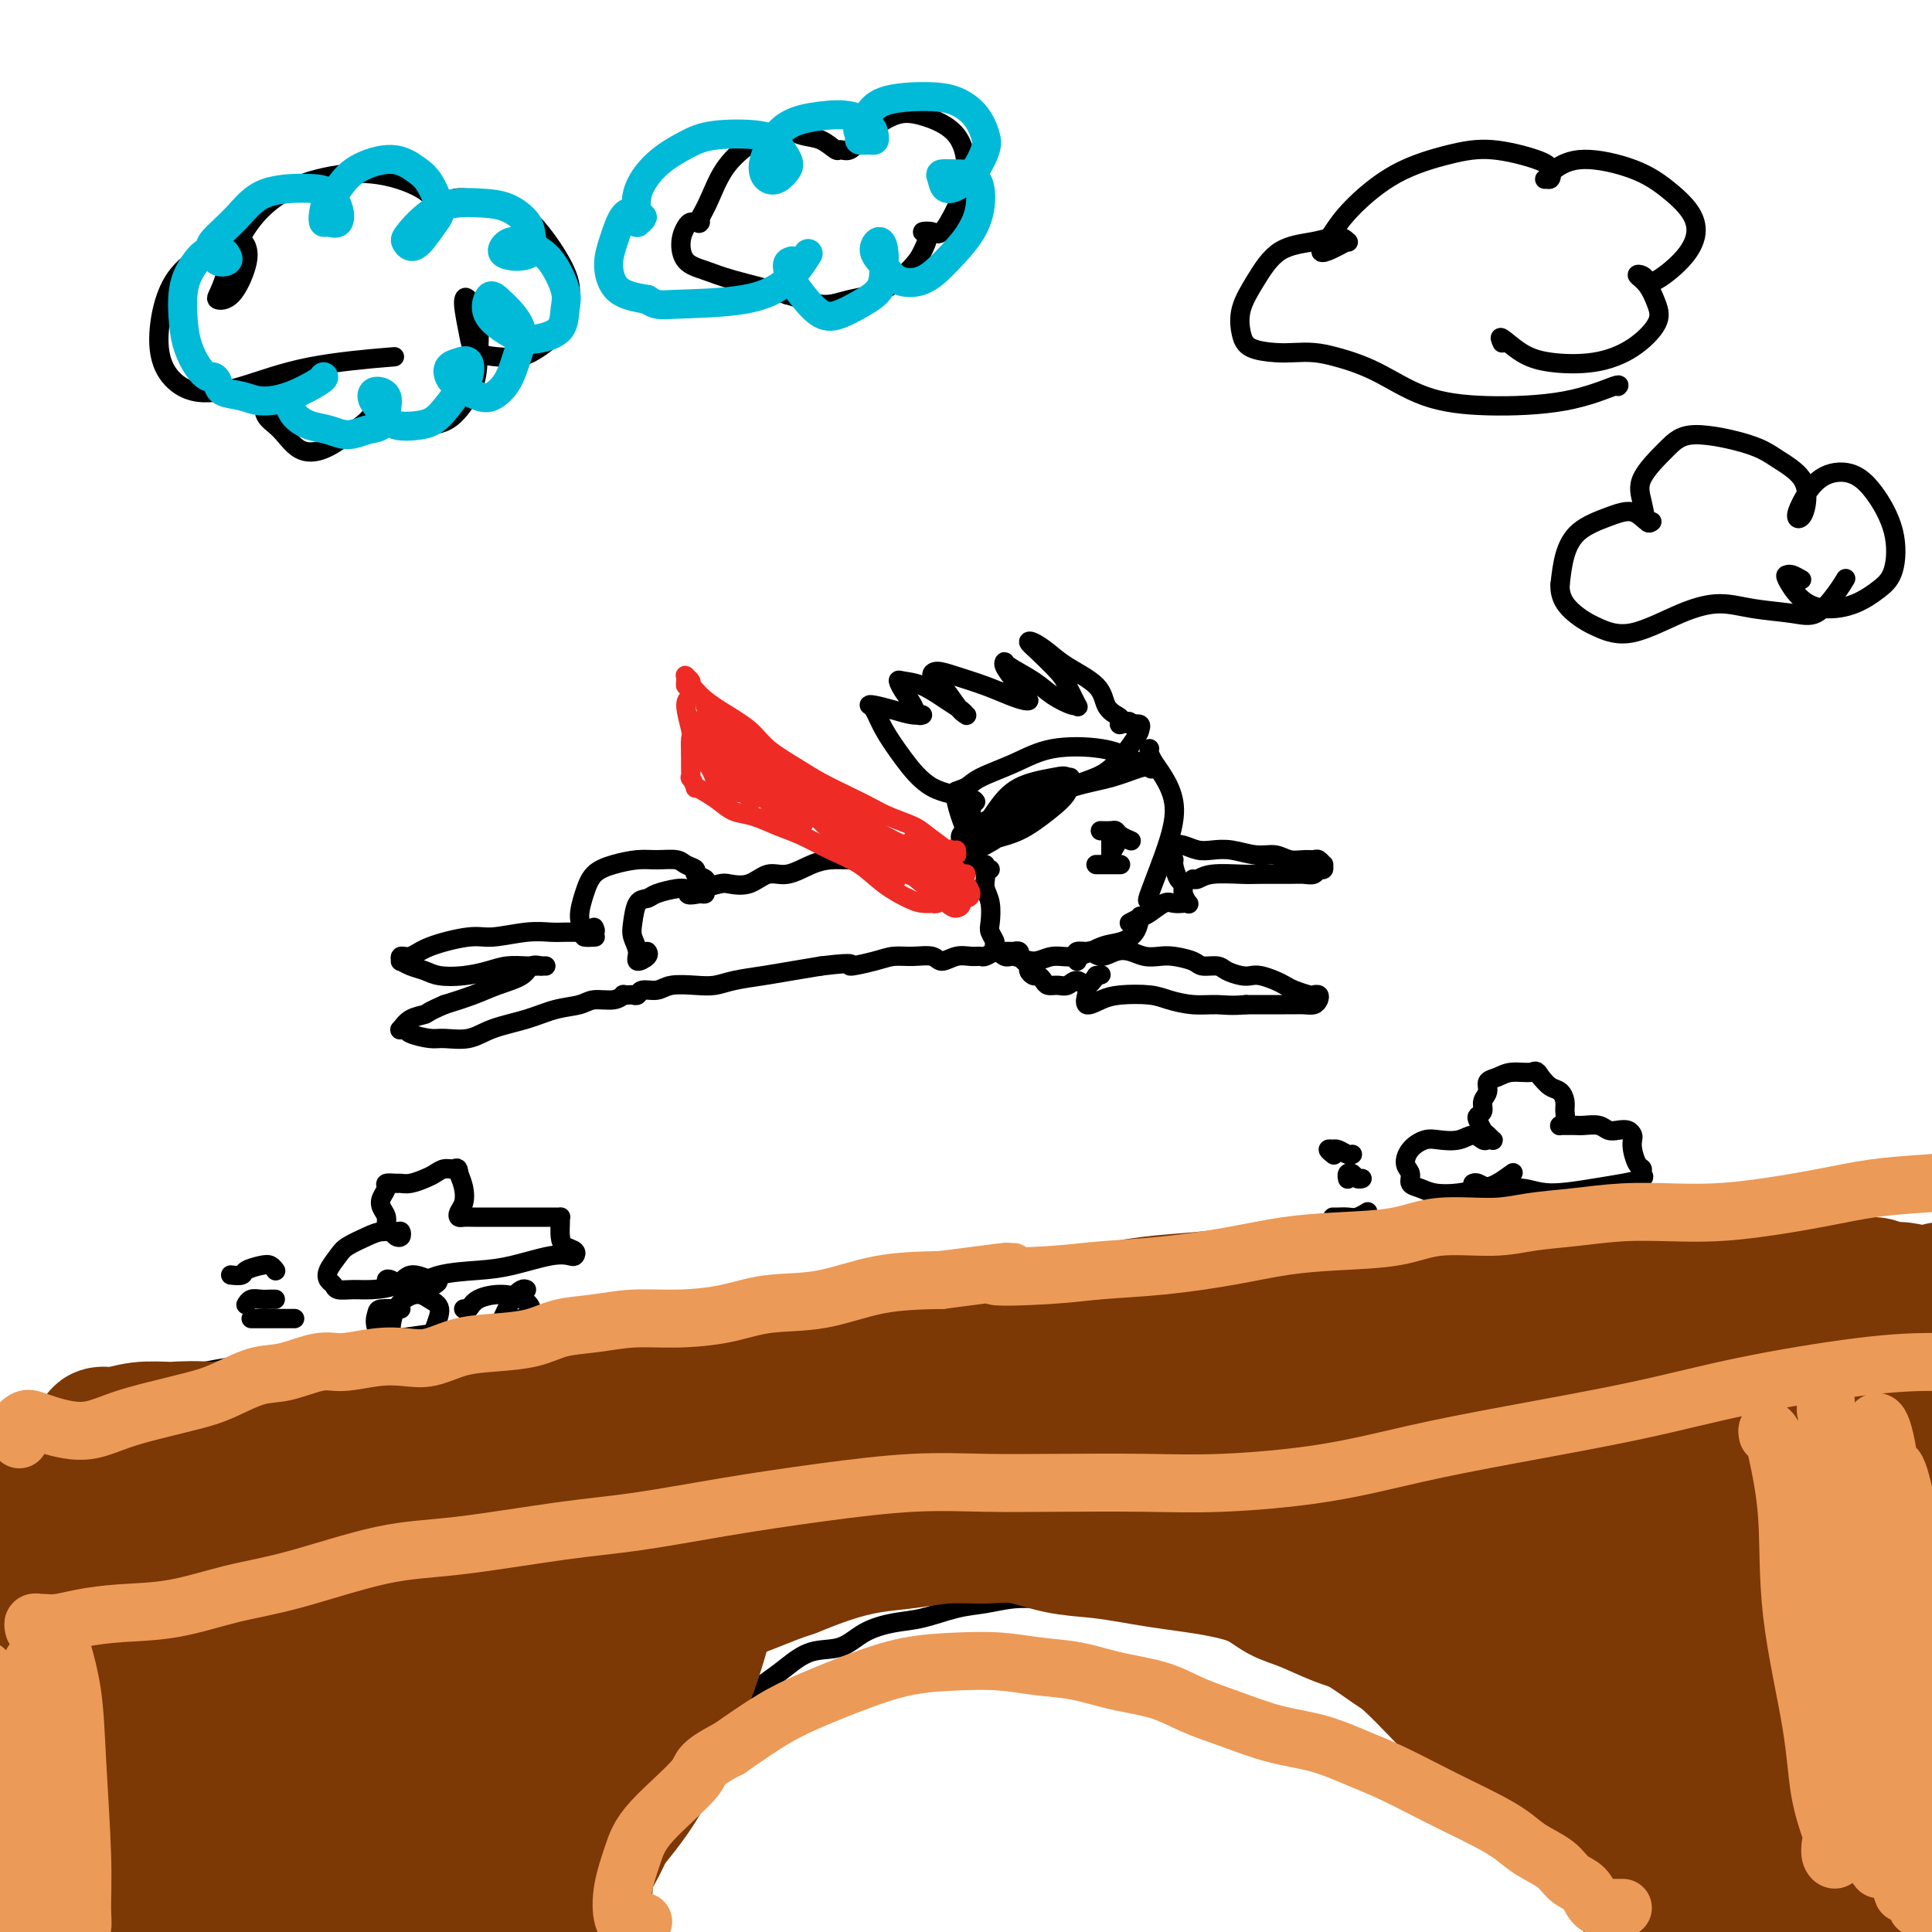 <svg viewBox='0 0 400 400' version='1.1' xmlns='http://www.w3.org/2000/svg' xmlns:xlink='http://www.w3.org/1999/xlink'><g fill='none' stroke='#000000' stroke-width='4' stroke-linecap='round' stroke-linejoin='round'><path d='M201,168c0.136,-0.440 0.271,-0.880 0,-1c-0.271,-0.120 -0.949,0.081 -1,1c-0.051,0.919 0.524,2.557 1,4c0.476,1.443 0.854,2.693 1,4c0.146,1.307 0.060,2.673 0,3c-0.060,0.327 -0.093,-0.385 0,-1c0.093,-0.615 0.311,-1.133 0,-2c-0.311,-0.867 -1.152,-2.083 -2,-4c-0.848,-1.917 -1.701,-4.534 -2,-6c-0.299,-1.466 -0.042,-1.780 0,-2c0.042,-0.220 -0.132,-0.345 0,0c0.132,0.345 0.569,1.158 1,2c0.431,0.842 0.856,1.711 1,2c0.144,0.289 0.006,-0.002 0,0c-0.006,0.002 0.120,0.296 0,0c-0.120,-0.296 -0.484,-1.184 -1,-2c-0.516,-0.816 -1.182,-1.560 -1,-2c0.182,-0.440 1.212,-0.574 2,-1c0.788,-0.426 1.332,-1.142 3,-2c1.668,-0.858 4.458,-1.858 7,-3c2.542,-1.142 4.836,-2.425 8,-3c3.164,-0.575 7.199,-0.443 10,0c2.801,0.443 4.369,1.197 6,2c1.631,0.803 3.324,1.655 4,2c0.676,0.345 0.335,0.182 0,0c-0.335,-0.182 -0.664,-0.383 -2,0c-1.336,0.383 -3.678,1.350 -6,2c-2.322,0.650 -4.625,0.983 -8,2c-3.375,1.017 -7.821,2.719 -11,4c-3.179,1.281 -5.089,2.140 -7,3'/><path d='M204,170c-6.315,2.494 -5.104,3.228 -5,4c0.104,0.772 -0.899,1.582 -1,2c-0.101,0.418 0.702,0.443 2,0c1.298,-0.443 3.092,-1.356 5,-2c1.908,-0.644 3.932,-1.021 6,-2c2.068,-0.979 4.182,-2.560 6,-4c1.818,-1.440 3.341,-2.741 4,-4c0.659,-1.259 0.454,-2.478 0,-3c-0.454,-0.522 -1.157,-0.346 -3,0c-1.843,0.346 -4.827,0.862 -7,2c-2.173,1.138 -3.535,2.896 -5,5c-1.465,2.104 -3.034,4.552 -4,6c-0.966,1.448 -1.330,1.895 -1,2c0.330,0.105 1.356,-0.131 3,-1c1.644,-0.869 3.908,-2.371 6,-4c2.092,-1.629 4.011,-3.386 6,-5c1.989,-1.614 4.047,-3.087 5,-4c0.953,-0.913 0.802,-1.266 0,-1c-0.802,0.266 -2.255,1.152 -4,2c-1.745,0.848 -3.784,1.660 -6,3c-2.216,1.340 -4.610,3.209 -6,5c-1.390,1.791 -1.776,3.503 -2,4c-0.224,0.497 -0.284,-0.223 1,-1c1.284,-0.777 3.913,-1.613 6,-3c2.087,-1.387 3.630,-3.327 6,-5c2.370,-1.673 5.565,-3.079 8,-4c2.435,-0.921 4.111,-1.357 6,-3c1.889,-1.643 3.991,-4.492 5,-6c1.009,-1.508 0.926,-1.675 1,-2c0.074,-0.325 0.307,-0.807 0,-1c-0.307,-0.193 -1.153,-0.096 -2,0'/><path d='M234,150c0.158,-1.343 -1.449,-0.200 -2,0c-0.551,0.200 -0.048,-0.544 0,-1c0.048,-0.456 -0.360,-0.625 -1,-1c-0.640,-0.375 -1.512,-0.955 -2,-2c-0.488,-1.045 -0.591,-2.554 -2,-4c-1.409,-1.446 -4.125,-2.828 -6,-4c-1.875,-1.172 -2.909,-2.133 -4,-3c-1.091,-0.867 -2.238,-1.640 -3,-2c-0.762,-0.360 -1.139,-0.305 -1,0c0.139,0.305 0.794,0.862 2,2c1.206,1.138 2.964,2.856 4,4c1.036,1.144 1.351,1.713 2,3c0.649,1.287 1.631,3.293 2,4c0.369,0.707 0.123,0.116 0,0c-0.123,-0.116 -0.124,0.242 -1,0c-0.876,-0.242 -2.629,-1.082 -4,-2c-1.371,-0.918 -2.362,-1.912 -4,-3c-1.638,-1.088 -3.925,-2.271 -5,-3c-1.075,-0.729 -0.939,-1.005 -1,-1c-0.061,0.005 -0.319,0.289 0,1c0.319,0.711 1.216,1.849 2,3c0.784,1.151 1.454,2.317 2,3c0.546,0.683 0.968,0.884 1,1c0.032,0.116 -0.327,0.146 -1,0c-0.673,-0.146 -1.660,-0.467 -3,-1c-1.340,-0.533 -3.033,-1.277 -5,-2c-1.967,-0.723 -4.207,-1.426 -6,-2c-1.793,-0.574 -3.141,-1.020 -4,-1c-0.859,0.020 -1.231,0.505 -1,1c0.231,0.495 1.066,0.998 2,2c0.934,1.002 1.967,2.501 3,4'/><path d='M198,146c1.064,1.525 1.724,1.838 2,2c0.276,0.162 0.169,0.173 0,0c-0.169,-0.173 -0.400,-0.531 -1,-1c-0.600,-0.469 -1.570,-1.049 -3,-2c-1.430,-0.951 -3.318,-2.274 -5,-3c-1.682,-0.726 -3.156,-0.856 -4,-1c-0.844,-0.144 -1.058,-0.302 -1,0c0.058,0.302 0.389,1.062 1,2c0.611,0.938 1.501,2.052 2,3c0.499,0.948 0.607,1.728 1,2c0.393,0.272 1.071,0.034 1,0c-0.071,-0.034 -0.892,0.135 -2,0c-1.108,-0.135 -2.502,-0.576 -4,-1c-1.498,-0.424 -3.098,-0.832 -4,-1c-0.902,-0.168 -1.105,-0.094 -1,0c0.105,0.094 0.518,0.210 1,1c0.482,0.790 1.033,2.254 2,4c0.967,1.746 2.350,3.775 4,6c1.650,2.225 3.566,4.648 6,6c2.434,1.352 5.386,1.633 7,2c1.614,0.367 1.890,0.819 2,1c0.110,0.181 0.055,0.090 0,0'/><path d='M238,155c-0.069,0.258 -0.137,0.515 0,1c0.137,0.485 0.481,1.196 1,2c0.519,0.804 1.215,1.700 2,3c0.785,1.300 1.661,3.003 2,5c0.339,1.997 0.142,4.288 -1,8c-1.142,3.712 -3.231,8.846 -4,11c-0.769,2.154 -0.220,1.330 0,1c0.220,-0.330 0.110,-0.165 0,0'/><path d='M242,177c-0.119,0.430 -0.238,0.860 0,1c0.238,0.140 0.833,-0.009 1,0c0.167,0.009 -0.095,0.178 0,1c0.095,0.822 0.548,2.297 1,3c0.452,0.703 0.904,0.633 1,1c0.096,0.367 -0.162,1.171 0,2c0.162,0.829 0.746,1.685 1,2c0.254,0.315 0.177,0.091 0,0c-0.177,-0.091 -0.456,-0.050 -1,0c-0.544,0.050 -1.355,0.108 -2,0c-0.645,-0.108 -1.126,-0.383 -2,0c-0.874,0.383 -2.141,1.422 -3,2c-0.859,0.578 -1.308,0.694 -2,1c-0.692,0.306 -1.626,0.802 -2,1c-0.374,0.198 -0.187,0.099 0,0'/><path d='M205,180c-0.422,0.137 -0.845,0.274 -1,0c-0.155,-0.274 -0.043,-0.958 0,-1c0.043,-0.042 0.015,0.557 0,1c-0.015,0.443 -0.018,0.731 0,1c0.018,0.269 0.056,0.519 0,1c-0.056,0.481 -0.207,1.194 0,2c0.207,0.806 0.772,1.706 1,3c0.228,1.294 0.120,2.982 0,4c-0.120,1.018 -0.252,1.368 0,2c0.252,0.632 0.889,1.547 1,2c0.111,0.453 -0.303,0.443 0,1c0.303,0.557 1.321,1.682 2,2c0.679,0.318 1.017,-0.170 2,0c0.983,0.170 2.612,0.999 4,1c1.388,0.001 2.536,-0.828 4,-1c1.464,-0.172 3.243,0.311 5,0c1.757,-0.311 3.490,-1.415 5,-2c1.510,-0.585 2.796,-0.652 4,-1c1.204,-0.348 2.324,-0.978 3,-2c0.676,-1.022 0.907,-2.435 1,-3c0.093,-0.565 0.046,-0.283 0,0'/><path d='M228,172c0.054,0.002 0.107,0.003 0,0c-0.107,-0.003 -0.375,-0.011 0,0c0.375,0.011 1.393,0.042 2,0c0.607,-0.042 0.802,-0.156 1,0c0.198,0.156 0.400,0.580 1,1c0.600,0.420 1.600,0.834 2,1c0.400,0.166 0.200,0.083 0,0'/><path d='M230,173c-0.000,0.446 -0.000,0.893 0,1c0.000,0.107 0.000,-0.125 0,0c-0.000,0.125 -0.001,0.606 0,1c0.001,0.394 0.004,0.701 0,1c-0.004,0.299 -0.015,0.591 0,1c0.015,0.409 0.056,0.934 0,1c-0.056,0.066 -0.207,-0.328 0,-1c0.207,-0.672 0.774,-1.620 1,-2c0.226,-0.380 0.113,-0.190 0,0'/><path d='M227,179c-0.007,0.000 -0.014,0.000 0,0c0.014,0.000 0.049,0.000 0,0c-0.049,0.000 -0.181,-0.000 0,0c0.181,0.000 0.675,0.000 1,0c0.325,0.000 0.479,0.000 1,0c0.521,0.000 1.408,0.000 2,0c0.592,0.000 0.890,0.000 1,0c0.110,0.000 0.031,0.000 0,0c-0.031,0.000 -0.016,0.000 0,0'/><path d='M223,199c0.056,-0.307 0.111,-0.613 0,-1c-0.111,-0.387 -0.389,-0.853 0,-1c0.389,-0.147 1.444,0.026 2,0c0.556,-0.026 0.613,-0.252 1,0c0.387,0.252 1.104,0.982 2,1c0.896,0.018 1.971,-0.675 3,-1c1.029,-0.325 2.013,-0.280 3,0c0.987,0.280 1.978,0.797 3,1c1.022,0.203 2.073,0.092 3,0c0.927,-0.092 1.728,-0.165 3,0c1.272,0.165 3.016,0.570 4,1c0.984,0.430 1.208,0.886 2,1c0.792,0.114 2.150,-0.114 3,0c0.850,0.114 1.190,0.569 2,1c0.810,0.431 2.090,0.836 3,1c0.910,0.164 1.450,0.085 2,0c0.550,-0.085 1.111,-0.177 2,0c0.889,0.177 2.108,0.622 3,1c0.892,0.378 1.458,0.689 2,1c0.542,0.311 1.060,0.622 2,1c0.940,0.378 2.302,0.823 3,1c0.698,0.177 0.731,0.086 1,0c0.269,-0.086 0.773,-0.167 1,0c0.227,0.167 0.176,0.581 0,1c-0.176,0.419 -0.476,0.844 -1,1c-0.524,0.156 -1.273,0.042 -2,0c-0.727,-0.042 -1.432,-0.011 -2,0c-0.568,0.011 -0.999,0.003 -2,0c-1.001,-0.003 -2.572,-0.001 -4,0c-1.428,0.001 -2.714,0.000 -4,0'/><path d='M258,208c-3.137,0.297 -4.478,0.041 -6,0c-1.522,-0.041 -3.225,0.135 -5,0c-1.775,-0.135 -3.622,-0.580 -5,-1c-1.378,-0.420 -2.289,-0.813 -4,-1c-1.711,-0.187 -4.224,-0.166 -6,0c-1.776,0.166 -2.816,0.477 -4,1c-1.184,0.523 -2.511,1.256 -3,1c-0.489,-0.256 -0.140,-1.502 0,-2c0.140,-0.498 0.070,-0.249 0,0'/><path d='M243,176c-0.011,-0.028 -0.022,-0.056 0,0c0.022,0.056 0.077,0.197 0,0c-0.077,-0.197 -0.287,-0.733 0,-1c0.287,-0.267 1.069,-0.264 2,0c0.931,0.264 2.010,0.788 3,1c0.990,0.212 1.892,0.113 3,0c1.108,-0.113 2.422,-0.241 4,0c1.578,0.241 3.421,0.849 5,1c1.579,0.151 2.895,-0.157 4,0c1.105,0.157 1.999,0.778 3,1c1.001,0.222 2.110,0.044 3,0c0.890,-0.044 1.560,0.045 2,0c0.440,-0.045 0.651,-0.223 1,0c0.349,0.223 0.838,0.848 1,1c0.162,0.152 -0.001,-0.170 0,0c0.001,0.170 0.166,0.830 0,1c-0.166,0.170 -0.663,-0.151 -1,0c-0.337,0.151 -0.513,0.773 -1,1c-0.487,0.227 -1.285,0.060 -2,0c-0.715,-0.060 -1.347,-0.012 -3,0c-1.653,0.012 -4.327,-0.011 -6,0c-1.673,0.011 -2.343,0.055 -4,0c-1.657,-0.055 -4.300,-0.211 -6,0c-1.700,0.211 -2.458,0.788 -3,1c-0.542,0.212 -0.869,0.061 -1,0c-0.131,-0.061 -0.065,-0.030 0,0'/><path d='M196,179c0.302,-0.002 0.604,-0.004 1,0c0.396,0.004 0.886,0.015 1,0c0.114,-0.015 -0.150,-0.057 0,0c0.150,0.057 0.712,0.211 1,0c0.288,-0.211 0.300,-0.789 0,-1c-0.300,-0.211 -0.913,-0.057 -1,0c-0.087,0.057 0.352,0.015 0,0c-0.352,-0.015 -1.495,-0.004 -2,0c-0.505,0.004 -0.373,0.001 -1,0c-0.627,-0.001 -2.012,-0.000 -3,0c-0.988,0.000 -1.580,-0.000 -3,0c-1.420,0.000 -3.670,0.002 -5,0c-1.330,-0.002 -1.741,-0.006 -3,0c-1.259,0.006 -3.365,0.024 -5,0c-1.635,-0.024 -2.800,-0.090 -4,0c-1.200,0.090 -2.437,0.336 -4,1c-1.563,0.664 -3.453,1.746 -5,2c-1.547,0.254 -2.752,-0.322 -4,0c-1.248,0.322 -2.540,1.540 -4,2c-1.460,0.460 -3.087,0.162 -4,0c-0.913,-0.162 -1.111,-0.188 -2,0c-0.889,0.188 -2.470,0.589 -3,1c-0.530,0.411 -0.009,0.832 0,1c0.009,0.168 -0.496,0.084 -1,0'/><path d='M145,185c-4.431,0.857 -2.010,-0.500 -1,-1c1.010,-0.500 0.608,-0.145 0,0c-0.608,0.145 -1.423,0.078 -2,0c-0.577,-0.078 -0.914,-0.166 -2,0c-1.086,0.166 -2.919,0.585 -4,1c-1.081,0.415 -1.410,0.824 -2,1c-0.590,0.176 -1.442,0.118 -2,1c-0.558,0.882 -0.821,2.703 -1,4c-0.179,1.297 -0.272,2.071 0,3c0.272,0.929 0.910,2.014 1,3c0.090,0.986 -0.368,1.872 0,2c0.368,0.128 1.561,-0.504 2,-1c0.439,-0.496 0.126,-0.856 0,-1c-0.126,-0.144 -0.063,-0.072 0,0'/><path d='M146,183c0.017,-0.024 0.035,-0.048 0,0c-0.035,0.048 -0.121,0.168 0,0c0.121,-0.168 0.449,-0.623 0,-1c-0.449,-0.377 -1.673,-0.675 -2,-1c-0.327,-0.325 0.245,-0.676 0,-1c-0.245,-0.324 -1.307,-0.620 -2,-1c-0.693,-0.380 -1.019,-0.843 -2,-1c-0.981,-0.157 -2.619,-0.007 -4,0c-1.381,0.007 -2.504,-0.129 -4,0c-1.496,0.129 -3.363,0.525 -5,1c-1.637,0.475 -3.043,1.031 -4,2c-0.957,0.969 -1.464,2.351 -2,4c-0.536,1.649 -1.099,3.566 -1,5c0.099,1.434 0.862,2.384 1,3c0.138,0.616 -0.347,0.897 0,1c0.347,0.103 1.528,0.030 2,0c0.472,-0.030 0.236,-0.015 0,0'/><path d='M123,192c0.216,0.423 0.432,0.846 0,1c-0.432,0.154 -1.512,0.040 -2,0c-0.488,-0.040 -0.385,-0.007 -1,0c-0.615,0.007 -1.948,-0.014 -3,0c-1.052,0.014 -1.821,0.062 -3,0c-1.179,-0.062 -2.766,-0.233 -5,0c-2.234,0.233 -5.114,0.870 -7,1c-1.886,0.130 -2.778,-0.248 -5,0c-2.222,0.248 -5.774,1.123 -8,2c-2.226,0.877 -3.127,1.755 -4,2c-0.873,0.245 -1.717,-0.142 -2,0c-0.283,0.142 -0.006,0.812 0,1c0.006,0.188 -0.261,-0.107 0,0c0.261,0.107 1.048,0.614 2,1c0.952,0.386 2.067,0.650 3,1c0.933,0.350 1.684,0.787 3,1c1.316,0.213 3.196,0.201 5,0c1.804,-0.201 3.532,-0.590 5,-1c1.468,-0.410 2.676,-0.842 4,-1c1.324,-0.158 2.763,-0.042 4,0c1.237,0.042 2.272,0.010 3,0c0.728,-0.010 1.148,0.003 1,0c-0.148,-0.003 -0.864,-0.023 -1,0c-0.136,0.023 0.307,0.089 0,0c-0.307,-0.089 -1.364,-0.333 -2,0c-0.636,0.333 -0.851,1.244 -2,2c-1.149,0.756 -3.232,1.357 -5,2c-1.768,0.643 -3.219,1.326 -5,2c-1.781,0.674 -3.890,1.337 -6,2'/><path d='M92,208c-3.849,1.662 -3.473,1.818 -4,2c-0.527,0.182 -1.959,0.391 -3,1c-1.041,0.609 -1.691,1.617 -2,2c-0.309,0.383 -0.275,0.141 0,0c0.275,-0.141 0.793,-0.180 1,0c0.207,0.180 0.103,0.578 1,1c0.897,0.422 2.794,0.868 4,1c1.206,0.132 1.721,-0.048 3,0c1.279,0.048 3.322,0.326 5,0c1.678,-0.326 2.989,-1.254 5,-2c2.011,-0.746 4.720,-1.309 7,-2c2.280,-0.691 4.132,-1.509 6,-2c1.868,-0.491 3.754,-0.653 5,-1c1.246,-0.347 1.854,-0.877 3,-1c1.146,-0.123 2.832,0.163 4,0c1.168,-0.163 1.819,-0.775 2,-1c0.181,-0.225 -0.108,-0.064 0,0c0.108,0.064 0.613,0.032 1,0c0.387,-0.032 0.657,-0.065 1,0c0.343,0.065 0.759,0.227 1,0c0.241,-0.227 0.308,-0.845 1,-1c0.692,-0.155 2.010,0.152 3,0c0.990,-0.152 1.652,-0.762 3,-1c1.348,-0.238 3.380,-0.105 5,0c1.620,0.105 2.826,0.183 4,0c1.174,-0.183 2.315,-0.626 4,-1c1.685,-0.374 3.915,-0.678 6,-1c2.085,-0.322 4.024,-0.664 6,-1c1.976,-0.336 3.988,-0.668 6,-1'/><path d='M170,200c8.378,-1.039 5.824,-0.136 6,0c0.176,0.136 3.082,-0.495 5,-1c1.918,-0.505 2.848,-0.885 4,-1c1.152,-0.115 2.524,0.036 4,0c1.476,-0.036 3.054,-0.259 4,0c0.946,0.259 1.261,0.999 2,1c0.739,0.001 1.904,-0.735 3,-1c1.096,-0.265 2.125,-0.057 3,0c0.875,0.057 1.596,-0.037 2,0c0.404,0.037 0.489,0.206 1,0c0.511,-0.206 1.447,-0.787 2,-1c0.553,-0.213 0.721,-0.057 1,0c0.279,0.057 0.667,0.014 1,0c0.333,-0.014 0.611,0.000 1,0c0.389,-0.000 0.888,-0.015 1,0c0.112,0.015 -0.163,0.060 0,0c0.163,-0.060 0.766,-0.223 1,0c0.234,0.223 0.100,0.833 0,1c-0.100,0.167 -0.168,-0.109 0,0c0.168,0.109 0.570,0.603 1,1c0.430,0.397 0.889,0.698 1,1c0.111,0.302 -0.126,0.607 0,1c0.126,0.393 0.614,0.876 1,1c0.386,0.124 0.670,-0.109 1,0c0.330,0.109 0.707,0.560 1,1c0.293,0.440 0.501,0.869 1,1c0.499,0.131 1.288,-0.037 2,0c0.712,0.037 1.345,0.278 2,0c0.655,-0.278 1.330,-1.075 2,-1c0.670,0.075 1.334,1.021 2,1c0.666,-0.021 1.333,-1.011 2,-2'/><path d='M227,202c1.667,-0.333 0.833,-0.167 0,0'/><path d='M2,292c0.354,-0.086 0.709,-0.173 1,0c0.291,0.173 0.519,0.604 1,1c0.481,0.396 1.217,0.755 2,1c0.783,0.245 1.615,0.375 3,0c1.385,-0.375 3.325,-1.255 5,-2c1.675,-0.745 3.085,-1.355 5,-2c1.915,-0.645 4.335,-1.325 7,-2c2.665,-0.675 5.577,-1.347 8,-2c2.423,-0.653 4.359,-1.288 8,-2c3.641,-0.712 8.987,-1.500 11,-2c2.013,-0.500 0.693,-0.710 9,-2c8.307,-1.290 26.241,-3.658 35,-5c8.759,-1.342 8.343,-1.659 11,-2c2.657,-0.341 8.386,-0.707 13,-1c4.614,-0.293 8.113,-0.512 12,-1c3.887,-0.488 8.161,-1.245 13,-2c4.839,-0.755 10.244,-1.509 15,-2c4.756,-0.491 8.863,-0.720 14,-1c5.137,-0.280 11.303,-0.611 16,-1c4.697,-0.389 7.924,-0.837 13,-1c5.076,-0.163 12.001,-0.040 17,0c4.999,0.040 8.072,-0.003 13,0c4.928,0.003 11.709,0.053 17,0c5.291,-0.053 9.090,-0.210 13,0c3.910,0.210 7.932,0.788 13,1c5.068,0.212 11.183,0.057 16,0c4.817,-0.057 8.335,-0.015 13,0c4.665,0.015 10.476,0.004 15,0c4.524,-0.004 7.762,-0.002 11,0'/><path d='M332,265c29.089,-0.311 16.311,-0.087 14,0c-2.311,0.087 5.846,0.037 11,0c5.154,-0.037 7.305,-0.062 11,0c3.695,0.062 8.935,0.211 13,0c4.065,-0.211 6.954,-0.782 11,-1c4.046,-0.218 9.247,-0.083 13,0c3.753,0.083 6.056,0.113 9,0c2.944,-0.113 6.529,-0.370 9,0c2.471,0.370 3.827,1.367 5,2c1.173,0.633 2.162,0.901 2,1c-0.162,0.099 -1.475,0.028 -2,0c-0.525,-0.028 -0.263,-0.014 0,0'/><path d='M126,386c0.024,0.096 0.047,0.192 0,0c-0.047,-0.192 -0.165,-0.671 0,-1c0.165,-0.329 0.615,-0.506 1,-1c0.385,-0.494 0.707,-1.304 1,-2c0.293,-0.696 0.556,-1.278 1,-2c0.444,-0.722 1.069,-1.583 1,-2c-0.069,-0.417 -0.834,-0.391 -1,0c-0.166,0.391 0.265,1.146 0,2c-0.265,0.854 -1.228,1.808 -2,3c-0.772,1.192 -1.354,2.621 -2,4c-0.646,1.379 -1.355,2.709 -2,4c-0.645,1.291 -1.227,2.543 -2,4c-0.773,1.457 -1.739,3.120 -2,4c-0.261,0.880 0.182,0.976 0,1c-0.182,0.024 -0.988,-0.024 -1,0c-0.012,0.024 0.771,0.119 1,0c0.229,-0.119 -0.094,-0.452 0,-1c0.094,-0.548 0.606,-1.311 1,-2c0.394,-0.689 0.670,-1.302 1,-2c0.330,-0.698 0.714,-1.480 1,-2c0.286,-0.520 0.473,-0.779 1,-2c0.527,-1.221 1.394,-3.406 2,-5c0.606,-1.594 0.953,-2.598 2,-4c1.047,-1.402 2.796,-3.203 4,-5c1.204,-1.797 1.864,-3.589 3,-5c1.136,-1.411 2.748,-2.440 4,-4c1.252,-1.560 2.145,-3.651 3,-5c0.855,-1.349 1.673,-1.957 3,-3c1.327,-1.043 3.164,-2.522 5,-4'/><path d='M149,356c3.994,-4.722 2.980,-3.525 4,-4c1.020,-0.475 4.073,-2.620 6,-4c1.927,-1.380 2.727,-1.995 4,-3c1.273,-1.005 3.020,-2.401 5,-3c1.980,-0.599 4.195,-0.402 6,-1c1.805,-0.598 3.202,-1.991 5,-3c1.798,-1.009 3.998,-1.633 6,-2c2.002,-0.367 3.806,-0.477 6,-1c2.194,-0.523 4.780,-1.461 7,-2c2.220,-0.539 4.075,-0.680 6,-1c1.925,-0.320 3.919,-0.819 6,-1c2.081,-0.181 4.249,-0.045 7,0c2.751,0.045 6.085,0.000 9,0c2.915,-0.000 5.412,0.045 8,0c2.588,-0.045 5.268,-0.179 8,0c2.732,0.179 5.518,0.671 8,1c2.482,0.329 4.662,0.496 7,1c2.338,0.504 4.835,1.345 7,2c2.165,0.655 4.000,1.123 6,2c2.000,0.877 4.166,2.162 6,3c1.834,0.838 3.337,1.227 5,2c1.663,0.773 3.487,1.928 5,3c1.513,1.072 2.716,2.061 4,3c1.284,0.939 2.649,1.829 4,3c1.351,1.171 2.686,2.624 4,4c1.314,1.376 2.606,2.674 4,4c1.394,1.326 2.890,2.678 4,4c1.110,1.322 1.834,2.612 3,4c1.166,1.388 2.776,2.874 4,4c1.224,1.126 2.064,1.893 3,3c0.936,1.107 1.968,2.553 3,4'/><path d='M319,378c5.449,5.385 2.573,2.348 2,2c-0.573,-0.348 1.157,1.994 2,4c0.843,2.006 0.801,3.676 1,5c0.199,1.324 0.641,2.303 1,3c0.359,0.697 0.635,1.111 1,1c0.365,-0.111 0.819,-0.746 1,-1c0.181,-0.254 0.091,-0.127 0,0'/><path d='M8,310c-0.404,-0.111 -0.807,-0.222 -1,0c-0.193,0.222 -0.175,0.778 0,1c0.175,0.222 0.507,0.110 1,0c0.493,-0.110 1.148,-0.218 2,0c0.852,0.218 1.902,0.762 3,1c1.098,0.238 2.245,0.169 4,0c1.755,-0.169 4.119,-0.439 7,-1c2.881,-0.561 6.278,-1.414 9,-2c2.722,-0.586 4.767,-0.905 8,-2c3.233,-1.095 7.652,-2.965 12,-4c4.348,-1.035 8.626,-1.233 13,-2c4.374,-0.767 8.846,-2.103 13,-3c4.154,-0.897 7.992,-1.357 13,-2c5.008,-0.643 11.185,-1.470 16,-2c4.815,-0.530 8.266,-0.762 13,-1c4.734,-0.238 10.751,-0.483 16,-1c5.249,-0.517 9.731,-1.306 14,-2c4.269,-0.694 8.326,-1.294 13,-2c4.674,-0.706 9.966,-1.517 15,-2c5.034,-0.483 9.810,-0.636 14,-1c4.190,-0.364 7.794,-0.939 11,-1c3.206,-0.061 6.013,0.392 10,0c3.987,-0.392 9.153,-1.628 13,-2c3.847,-0.372 6.376,0.122 10,0c3.624,-0.122 8.342,-0.858 12,-1c3.658,-0.142 6.256,0.310 10,0c3.744,-0.310 8.632,-1.382 13,-2c4.368,-0.618 8.214,-0.782 12,-1c3.786,-0.218 7.510,-0.491 12,-1c4.490,-0.509 9.745,-1.255 15,-2'/><path d='M311,275c33.709,-3.284 16.481,-1.993 14,-2c-2.481,-0.007 9.784,-1.311 17,-2c7.216,-0.689 9.382,-0.763 14,-1c4.618,-0.237 11.689,-0.636 17,-1c5.311,-0.364 8.863,-0.691 13,-1c4.137,-0.309 8.860,-0.598 14,-1c5.140,-0.402 10.698,-0.917 15,-1c4.302,-0.083 7.349,0.266 11,0c3.651,-0.266 7.906,-1.149 10,-2c2.094,-0.851 2.027,-1.672 2,-2c-0.027,-0.328 -0.013,-0.164 0,0'/><path d='M59,85c-0.758,-0.329 -1.515,-0.659 -2,-1c-0.485,-0.341 -0.697,-0.694 -1,-1c-0.303,-0.306 -0.697,-0.567 -1,0c-0.303,0.567 -0.514,1.961 0,3c0.514,1.039 1.755,1.724 3,3c1.245,1.276 2.495,3.145 4,4c1.505,0.855 3.265,0.698 5,0c1.735,-0.698 3.444,-1.937 5,-3c1.556,-1.063 2.959,-1.949 4,-3c1.041,-1.051 1.721,-2.268 2,-3c0.279,-0.732 0.156,-0.980 0,-1c-0.156,-0.020 -0.346,0.188 0,1c0.346,0.812 1.227,2.228 2,3c0.773,0.772 1.436,0.902 3,1c1.564,0.098 4.028,0.166 6,0c1.972,-0.166 3.450,-0.567 5,-2c1.550,-1.433 3.171,-3.898 4,-6c0.829,-2.102 0.866,-3.840 1,-6c0.134,-2.160 0.364,-4.740 0,-7c-0.364,-2.260 -1.322,-4.199 -2,-5c-0.678,-0.801 -1.076,-0.463 -1,1c0.076,1.463 0.626,4.053 1,6c0.374,1.947 0.573,3.253 2,4c1.427,0.747 4.082,0.935 6,1c1.918,0.065 3.099,0.006 5,-1c1.901,-1.006 4.521,-2.959 6,-5c1.479,-2.041 1.816,-4.168 2,-6c0.184,-1.832 0.214,-3.367 -1,-6c-1.214,-2.633 -3.673,-6.363 -6,-9c-2.327,-2.637 -4.522,-4.182 -7,-5c-2.478,-0.818 -5.239,-0.909 -8,-1'/><path d='M96,41c-3.298,-0.367 -4.045,1.715 -5,3c-0.955,1.285 -2.120,1.772 -2,2c0.120,0.228 1.524,0.197 2,0c0.476,-0.197 0.024,-0.559 0,-1c-0.024,-0.441 0.380,-0.960 0,-2c-0.380,-1.040 -1.543,-2.601 -4,-4c-2.457,-1.399 -6.209,-2.635 -10,-3c-3.791,-0.365 -7.621,0.140 -11,1c-3.379,0.860 -6.309,2.074 -9,4c-2.691,1.926 -5.145,4.564 -7,8c-1.855,3.436 -3.113,7.671 -4,10c-0.887,2.329 -1.405,2.751 -1,3c0.405,0.249 1.733,0.326 3,-1c1.267,-1.326 2.474,-4.056 3,-6c0.526,-1.944 0.372,-3.104 0,-4c-0.372,-0.896 -0.962,-1.529 -3,-1c-2.038,0.529 -5.526,2.220 -8,4c-2.474,1.780 -3.935,3.650 -5,6c-1.065,2.350 -1.734,5.181 -2,8c-0.266,2.819 -0.128,5.627 1,8c1.128,2.373 3.247,4.310 6,5c2.753,0.690 6.140,0.133 10,-1c3.860,-1.133 8.193,-2.844 14,-4c5.807,-1.156 13.088,-1.759 16,-2c2.912,-0.241 1.456,-0.121 0,0'/><path d='M311,71c-0.330,-0.706 -0.659,-1.412 0,-1c0.659,0.412 2.307,1.941 4,3c1.693,1.059 3.432,1.649 6,2c2.568,0.351 5.965,0.463 9,0c3.035,-0.463 5.709,-1.501 8,-3c2.291,-1.499 4.200,-3.460 5,-5c0.800,-1.540 0.490,-2.658 0,-4c-0.490,-1.342 -1.161,-2.907 -2,-4c-0.839,-1.093 -1.845,-1.716 -2,-2c-0.155,-0.284 0.540,-0.231 1,0c0.460,0.231 0.683,0.639 1,1c0.317,0.361 0.726,0.673 2,0c1.274,-0.673 3.413,-2.333 5,-4c1.587,-1.667 2.621,-3.342 3,-5c0.379,-1.658 0.102,-3.300 -1,-5c-1.102,-1.700 -3.031,-3.457 -5,-5c-1.969,-1.543 -3.979,-2.873 -7,-4c-3.021,-1.127 -7.055,-2.052 -10,-2c-2.945,0.052 -4.802,1.080 -6,2c-1.198,0.920 -1.737,1.733 -2,2c-0.263,0.267 -0.252,-0.013 0,0c0.252,0.013 0.744,0.320 1,0c0.256,-0.320 0.278,-1.268 0,-2c-0.278,-0.732 -0.854,-1.250 -3,-2c-2.146,-0.750 -5.863,-1.733 -9,-2c-3.137,-0.267 -5.694,0.183 -9,1c-3.306,0.817 -7.360,2.003 -11,4c-3.640,1.997 -6.865,4.807 -9,7c-2.135,2.193 -3.182,3.769 -4,5c-0.818,1.231 -1.409,2.115 -2,3'/><path d='M274,51c-1.758,2.386 1.348,0.853 3,0c1.652,-0.853 1.850,-1.024 2,-1c0.150,0.024 0.252,0.245 0,0c-0.252,-0.245 -0.860,-0.955 -2,-1c-1.140,-0.045 -2.814,0.575 -5,1c-2.186,0.425 -4.884,0.656 -7,2c-2.116,1.344 -3.651,3.800 -5,6c-1.349,2.200 -2.511,4.145 -3,6c-0.489,1.855 -0.305,3.621 0,5c0.305,1.379 0.732,2.371 2,3c1.268,0.629 3.378,0.893 5,1c1.622,0.107 2.757,0.056 4,0c1.243,-0.056 2.596,-0.116 4,0c1.404,0.116 2.860,0.409 5,1c2.140,0.591 4.963,1.482 8,3c3.037,1.518 6.288,3.664 10,5c3.712,1.336 7.884,1.861 13,2c5.116,0.139 11.175,-0.107 16,-1c4.825,-0.893 8.414,-2.433 10,-3c1.586,-0.567 1.167,-0.162 1,0c-0.167,0.162 -0.084,0.081 0,0'/><path d='M373,120c-0.748,-0.420 -1.497,-0.841 -2,-1c-0.503,-0.159 -0.761,-0.058 -1,0c-0.239,0.058 -0.458,0.073 0,1c0.458,0.927 1.594,2.765 3,4c1.406,1.235 3.084,1.867 5,2c1.916,0.133 4.071,-0.232 6,-1c1.929,-0.768 3.631,-1.940 5,-3c1.369,-1.060 2.404,-2.008 3,-4c0.596,-1.992 0.752,-5.029 0,-8c-0.752,-2.971 -2.413,-5.875 -4,-8c-1.587,-2.125 -3.102,-3.471 -5,-4c-1.898,-0.529 -4.179,-0.240 -6,1c-1.821,1.240 -3.181,3.431 -4,5c-0.819,1.569 -1.096,2.517 -1,3c0.096,0.483 0.567,0.503 1,0c0.433,-0.503 0.829,-1.527 1,-3c0.171,-1.473 0.116,-3.393 -1,-5c-1.116,-1.607 -3.295,-2.899 -5,-4c-1.705,-1.101 -2.937,-2.011 -6,-3c-3.063,-0.989 -7.956,-2.057 -11,-2c-3.044,0.057 -4.237,1.241 -6,3c-1.763,1.759 -4.096,4.095 -5,6c-0.904,1.905 -0.379,3.378 0,5c0.379,1.622 0.614,3.393 1,4c0.386,0.607 0.925,0.051 1,0c0.075,-0.051 -0.312,0.403 -1,0c-0.688,-0.403 -1.676,-1.663 -3,-2c-1.324,-0.337 -2.984,0.250 -5,1c-2.016,0.750 -4.389,1.663 -6,3c-1.611,1.337 -2.460,3.096 -3,5c-0.540,1.904 -0.770,3.952 -1,6'/><path d='M323,121c-0.165,2.910 1.423,4.684 3,6c1.577,1.316 3.142,2.174 5,3c1.858,0.826 4.009,1.622 7,1c2.991,-0.622 6.823,-2.661 10,-4c3.177,-1.339 5.698,-1.979 8,-2c2.302,-0.021 4.386,0.575 7,1c2.614,0.425 5.758,0.677 8,1c2.242,0.323 3.580,0.715 5,0c1.420,-0.715 2.921,-2.539 4,-4c1.079,-1.461 1.737,-2.560 2,-3c0.263,-0.440 0.132,-0.220 0,0'/><path d='M164,61c-0.431,-0.018 -0.862,-0.036 -1,0c-0.138,0.036 0.019,0.126 0,0c-0.019,-0.126 -0.212,-0.467 1,0c1.212,0.467 3.830,1.742 6,2c2.170,0.258 3.893,-0.502 6,-1c2.107,-0.498 4.598,-0.736 7,-2c2.402,-1.264 4.717,-3.555 6,-5c1.283,-1.445 1.536,-2.044 2,-3c0.464,-0.956 1.139,-2.270 1,-3c-0.139,-0.730 -1.091,-0.877 -1,-1c0.091,-0.123 1.224,-0.224 2,0c0.776,0.224 1.195,0.771 2,0c0.805,-0.771 1.996,-2.861 3,-5c1.004,-2.139 1.822,-4.326 2,-7c0.178,-2.674 -0.284,-5.833 -2,-8c-1.716,-2.167 -4.688,-3.341 -7,-4c-2.312,-0.659 -3.966,-0.802 -6,0c-2.034,0.802 -4.448,2.548 -6,4c-1.552,1.452 -2.241,2.611 -3,3c-0.759,0.389 -1.587,0.007 -2,0c-0.413,-0.007 -0.412,0.360 -1,0c-0.588,-0.360 -1.764,-1.445 -3,-2c-1.236,-0.555 -2.533,-0.578 -4,-1c-1.467,-0.422 -3.103,-1.243 -5,-1c-1.897,0.243 -4.055,1.550 -6,3c-1.945,1.450 -3.678,3.044 -5,5c-1.322,1.956 -2.235,4.273 -3,6c-0.765,1.727 -1.383,2.863 -2,4'/><path d='M145,45c-0.726,1.772 -0.041,1.200 0,1c0.041,-0.200 -0.563,-0.030 -1,0c-0.437,0.030 -0.708,-0.081 -1,0c-0.292,0.081 -0.604,0.353 -1,1c-0.396,0.647 -0.875,1.670 -1,3c-0.125,1.330 0.104,2.966 1,4c0.896,1.034 2.458,1.465 4,2c1.542,0.535 3.063,1.174 6,2c2.937,0.826 7.291,1.838 11,3c3.709,1.162 6.774,2.475 8,3c1.226,0.525 0.613,0.263 0,0'/><path d='M21,322c0.002,-0.924 0.004,-1.847 0,-2c-0.004,-0.153 -0.013,0.465 0,1c0.013,0.535 0.049,0.988 0,1c-0.049,0.012 -0.182,-0.415 0,0c0.182,0.415 0.680,1.674 1,4c0.320,2.326 0.463,5.721 1,9c0.537,3.279 1.468,6.443 2,11c0.532,4.557 0.663,10.506 1,15c0.337,4.494 0.879,7.533 1,11c0.121,3.467 -0.178,7.360 0,10c0.178,2.640 0.832,4.025 1,6c0.168,1.975 -0.151,4.539 0,7c0.151,2.461 0.773,4.820 1,6c0.227,1.180 0.061,1.182 0,1c-0.061,-0.182 -0.016,-0.549 0,-2c0.016,-1.451 0.005,-3.986 0,-5c-0.005,-1.014 -0.002,-0.507 0,0'/><path d='M56,306c-0.130,-0.386 -0.261,-0.771 0,-1c0.261,-0.229 0.913,-0.301 1,0c0.087,0.301 -0.390,0.975 0,2c0.390,1.025 1.648,2.401 2,4c0.352,1.599 -0.201,3.421 0,7c0.201,3.579 1.157,8.914 2,15c0.843,6.086 1.571,12.922 2,19c0.429,6.078 0.557,11.398 1,16c0.443,4.602 1.201,8.487 2,13c0.799,4.513 1.640,9.654 2,13c0.360,3.346 0.241,4.897 1,7c0.759,2.103 2.397,4.759 3,6c0.603,1.241 0.172,1.069 0,1c-0.172,-0.069 -0.086,-0.034 0,0'/><path d='M364,273c0.302,-0.400 0.605,-0.800 1,-1c0.395,-0.200 0.884,-0.199 1,0c0.116,0.199 -0.140,0.597 0,1c0.140,0.403 0.677,0.812 1,2c0.323,1.188 0.432,3.157 1,6c0.568,2.843 1.597,6.561 2,12c0.403,5.439 0.182,12.598 0,19c-0.182,6.402 -0.323,12.046 0,18c0.323,5.954 1.111,12.216 2,17c0.889,4.784 1.881,8.088 3,12c1.119,3.912 2.367,8.432 3,12c0.633,3.568 0.653,6.185 1,8c0.347,1.815 1.021,2.827 1,3c-0.021,0.173 -0.736,-0.492 -1,-1c-0.264,-0.508 -0.075,-0.859 0,-1c0.075,-0.141 0.038,-0.070 0,0'/><path d='M394,275c0.004,-0.852 0.009,-1.704 0,-2c-0.009,-0.296 -0.031,-0.036 0,0c0.031,0.036 0.116,-0.154 0,0c-0.116,0.154 -0.435,0.650 0,2c0.435,1.350 1.622,3.553 2,7c0.378,3.447 -0.052,8.136 0,13c0.052,4.864 0.588,9.901 1,15c0.412,5.099 0.702,10.258 1,16c0.298,5.742 0.606,12.066 1,17c0.394,4.934 0.876,8.479 1,13c0.124,4.521 -0.110,10.017 0,14c0.110,3.983 0.565,6.454 1,9c0.435,2.546 0.848,5.166 1,8c0.152,2.834 0.041,5.883 0,8c-0.041,2.117 -0.011,3.301 0,4c0.011,0.699 0.003,0.914 0,1c-0.003,0.086 -0.002,0.043 0,0'/><path d='M379,376c-0.100,0.220 -0.199,0.440 0,1c0.199,0.560 0.697,1.461 1,3c0.303,1.539 0.410,3.715 1,6c0.590,2.285 1.664,4.679 2,7c0.336,2.321 -0.064,4.571 0,6c0.064,1.429 0.594,2.039 0,2c-0.594,-0.039 -2.313,-0.725 -3,-1c-0.687,-0.275 -0.344,-0.137 0,0'/><path d='M104,400c0.002,-0.415 0.004,-0.831 0,-1c-0.004,-0.169 -0.012,-0.092 0,0c0.012,0.092 0.046,0.200 0,0c-0.046,-0.200 -0.171,-0.706 0,-1c0.171,-0.294 0.637,-0.375 1,-1c0.363,-0.625 0.621,-1.794 1,-3c0.379,-1.206 0.877,-2.450 1,-3c0.123,-0.550 -0.129,-0.406 0,-1c0.129,-0.594 0.640,-1.926 1,-3c0.360,-1.074 0.571,-1.890 1,-3c0.429,-1.110 1.078,-2.513 2,-4c0.922,-1.487 2.119,-3.059 3,-4c0.881,-0.941 1.446,-1.252 2,-2c0.554,-0.748 1.097,-1.933 2,-3c0.903,-1.067 2.168,-2.016 3,-3c0.832,-0.984 1.233,-2.003 2,-3c0.767,-0.997 1.900,-1.972 3,-3c1.100,-1.028 2.167,-2.110 3,-3c0.833,-0.890 1.434,-1.589 2,-2c0.566,-0.411 1.098,-0.533 2,-1c0.902,-0.467 2.174,-1.280 3,-2c0.826,-0.720 1.208,-1.348 2,-2c0.792,-0.652 1.996,-1.328 3,-2c1.004,-0.672 1.808,-1.338 3,-2c1.192,-0.662 2.772,-1.318 4,-2c1.228,-0.682 2.102,-1.390 3,-2c0.898,-0.610 1.818,-1.122 3,-2c1.182,-0.878 2.626,-2.122 4,-3c1.374,-0.878 2.678,-1.390 4,-2c1.322,-0.610 2.664,-1.317 4,-2c1.336,-0.683 2.668,-1.341 4,-2'/><path d='M170,333c8.117,-5.311 4.911,-2.589 5,-2c0.089,0.589 3.474,-0.955 6,-2c2.526,-1.045 4.195,-1.592 6,-2c1.805,-0.408 3.747,-0.677 6,-1c2.253,-0.323 4.818,-0.699 8,-1c3.182,-0.301 6.981,-0.527 10,-1c3.019,-0.473 5.259,-1.192 8,-2c2.741,-0.808 5.984,-1.706 9,-2c3.016,-0.294 5.804,0.017 8,0c2.196,-0.017 3.801,-0.360 6,0c2.199,0.360 4.994,1.424 7,2c2.006,0.576 3.225,0.664 5,1c1.775,0.336 4.106,0.919 6,1c1.894,0.081 3.349,-0.340 5,0c1.651,0.340 3.497,1.442 5,2c1.503,0.558 2.663,0.572 4,1c1.337,0.428 2.850,1.272 4,2c1.150,0.728 1.939,1.342 3,2c1.061,0.658 2.396,1.361 4,2c1.604,0.639 3.476,1.213 5,2c1.524,0.787 2.701,1.785 4,3c1.299,1.215 2.720,2.646 4,4c1.280,1.354 2.417,2.631 4,4c1.583,1.369 3.610,2.830 5,4c1.390,1.170 2.144,2.050 3,3c0.856,0.950 1.815,1.972 3,3c1.185,1.028 2.597,2.063 4,3c1.403,0.937 2.799,1.777 4,3c1.201,1.223 2.208,2.829 3,4c0.792,1.171 1.369,1.906 2,3c0.631,1.094 1.315,2.547 2,4'/><path d='M328,373c1.451,2.414 1.579,2.950 2,4c0.421,1.050 1.135,2.614 2,4c0.865,1.386 1.881,2.595 3,4c1.119,1.405 2.341,3.005 3,4c0.659,0.995 0.755,1.384 1,2c0.245,0.616 0.640,1.457 1,2c0.360,0.543 0.685,0.786 1,1c0.315,0.214 0.621,0.397 1,1c0.379,0.603 0.833,1.624 1,2c0.167,0.376 0.048,0.107 0,0c-0.048,-0.107 -0.024,-0.054 0,0'/><path d='M4,329c0.028,-0.003 0.056,-0.006 0,0c-0.056,0.006 -0.196,0.019 0,0c0.196,-0.019 0.730,-0.072 1,0c0.270,0.072 0.277,0.267 1,0c0.723,-0.267 2.162,-0.998 3,-1c0.838,-0.002 1.076,0.725 2,1c0.924,0.275 2.533,0.099 4,0c1.467,-0.099 2.792,-0.120 4,0c1.208,0.120 2.299,0.382 4,0c1.701,-0.382 4.012,-1.407 6,-2c1.988,-0.593 3.653,-0.754 5,-1c1.347,-0.246 2.375,-0.577 4,-1c1.625,-0.423 3.848,-0.940 6,-1c2.152,-0.060 4.233,0.335 6,0c1.767,-0.335 3.220,-1.399 5,-2c1.780,-0.601 3.886,-0.737 6,-1c2.114,-0.263 4.234,-0.652 6,-1c1.766,-0.348 3.177,-0.655 5,-1c1.823,-0.345 4.059,-0.727 6,-1c1.941,-0.273 3.589,-0.438 6,-1c2.411,-0.562 5.586,-1.523 8,-2c2.414,-0.477 4.067,-0.471 6,-1c1.933,-0.529 4.145,-1.595 6,-2c1.855,-0.405 3.354,-0.151 5,0c1.646,0.151 3.438,0.198 5,0c1.562,-0.198 2.894,-0.641 4,-1c1.106,-0.359 1.987,-0.632 3,-1c1.013,-0.368 2.157,-0.830 3,-1c0.843,-0.170 1.384,-0.049 2,0c0.616,0.049 1.308,0.024 2,0'/><path d='M128,309c16.597,-3.105 5.589,-0.868 2,0c-3.589,0.868 0.242,0.369 2,0c1.758,-0.369 1.442,-0.606 2,-1c0.558,-0.394 1.989,-0.946 3,-1c1.011,-0.054 1.603,0.389 3,0c1.397,-0.389 3.601,-1.610 5,-2c1.399,-0.390 1.994,0.052 3,0c1.006,-0.052 2.423,-0.596 4,-1c1.577,-0.404 3.314,-0.668 5,-1c1.686,-0.332 3.323,-0.733 5,-1c1.677,-0.267 3.395,-0.400 5,-1c1.605,-0.600 3.096,-1.665 5,-2c1.904,-0.335 4.222,0.061 6,0c1.778,-0.061 3.017,-0.580 5,-1c1.983,-0.420 4.711,-0.742 7,-1c2.289,-0.258 4.138,-0.450 6,-1c1.862,-0.550 3.737,-1.456 6,-2c2.263,-0.544 4.916,-0.726 7,-1c2.084,-0.274 3.600,-0.640 6,-1c2.400,-0.360 5.683,-0.712 8,-1c2.317,-0.288 3.668,-0.511 6,-1c2.332,-0.489 5.645,-1.244 8,-2c2.355,-0.756 3.751,-1.512 6,-2c2.249,-0.488 5.351,-0.707 8,-1c2.649,-0.293 4.844,-0.660 7,-1c2.156,-0.340 4.271,-0.654 7,-1c2.729,-0.346 6.071,-0.722 9,-1c2.929,-0.278 5.445,-0.456 8,-1c2.555,-0.544 5.149,-1.454 8,-2c2.851,-0.546 5.957,-0.727 9,-1c3.043,-0.273 6.021,-0.636 9,-1'/><path d='M308,277c11.515,-1.347 7.802,-0.215 8,0c0.198,0.215 4.306,-0.486 8,-1c3.694,-0.514 6.975,-0.842 10,-1c3.025,-0.158 5.793,-0.148 9,0c3.207,0.148 6.853,0.432 10,0c3.147,-0.432 5.796,-1.580 9,-2c3.204,-0.420 6.965,-0.113 10,0c3.035,0.113 5.345,0.030 8,0c2.655,-0.030 5.655,-0.008 8,0c2.345,0.008 4.036,0.002 6,0c1.964,-0.002 4.202,-0.001 6,0c1.798,0.001 3.156,0.000 5,0c1.844,-0.000 4.176,-0.000 6,0c1.824,0.000 3.142,0.000 4,0c0.858,-0.000 1.256,-0.000 2,0c0.744,0.000 1.835,0.000 2,0c0.165,-0.000 -0.595,-0.000 -1,0c-0.405,0.000 -0.455,0.000 -1,0c-0.545,-0.000 -1.584,-0.000 -2,0c-0.416,0.000 -0.208,0.000 0,0'/><path d='M19,318c0.764,0.005 1.527,0.010 2,0c0.473,-0.010 0.654,-0.034 2,0c1.346,0.034 3.856,0.128 6,0c2.144,-0.128 3.923,-0.477 7,-1c3.077,-0.523 7.452,-1.220 11,-2c3.548,-0.780 6.268,-1.641 10,-3c3.732,-1.359 8.474,-3.214 13,-5c4.526,-1.786 8.836,-3.501 13,-5c4.164,-1.499 8.184,-2.781 13,-4c4.816,-1.219 10.429,-2.375 15,-3c4.571,-0.625 8.100,-0.717 12,-1c3.900,-0.283 8.173,-0.755 11,-1c2.827,-0.245 4.209,-0.262 5,0c0.791,0.262 0.990,0.804 1,1c0.010,0.196 -0.169,0.045 -1,0c-0.831,-0.045 -2.315,0.016 -4,0c-1.685,-0.016 -3.572,-0.110 -6,0c-2.428,0.110 -5.397,0.423 -9,1c-3.603,0.577 -7.841,1.418 -12,2c-4.159,0.582 -8.241,0.904 -13,2c-4.759,1.096 -10.196,2.965 -15,4c-4.804,1.035 -8.975,1.238 -14,2c-5.025,0.762 -10.902,2.085 -16,3c-5.098,0.915 -9.416,1.422 -14,2c-4.584,0.578 -9.435,1.227 -14,2c-4.565,0.773 -8.844,1.670 -12,2c-3.156,0.330 -5.187,0.094 -6,0c-0.813,-0.094 -0.406,-0.047 0,0'/><path d='M4,314c-20.524,3.264 -4.332,0.923 3,0c7.332,-0.923 5.806,-0.428 7,0c1.194,0.428 5.107,0.787 9,1c3.893,0.213 7.764,0.278 12,0c4.236,-0.278 8.837,-0.899 13,-1c4.163,-0.101 7.890,0.317 13,0c5.110,-0.317 11.604,-1.371 17,-2c5.396,-0.629 9.695,-0.834 15,-2c5.305,-1.166 11.617,-3.293 17,-5c5.383,-1.707 9.839,-2.994 14,-4c4.161,-1.006 8.029,-1.732 12,-2c3.971,-0.268 8.046,-0.079 12,0c3.954,0.079 7.786,0.047 11,0c3.214,-0.047 5.809,-0.110 9,0c3.191,0.110 6.979,0.391 11,0c4.021,-0.391 8.275,-1.456 12,-2c3.725,-0.544 6.923,-0.568 11,-1c4.077,-0.432 9.035,-1.271 13,-2c3.965,-0.729 6.937,-1.347 11,-2c4.063,-0.653 9.215,-1.342 14,-2c4.785,-0.658 9.201,-1.286 13,-2c3.799,-0.714 6.982,-1.515 11,-2c4.018,-0.485 8.871,-0.656 12,-1c3.129,-0.344 4.532,-0.862 7,-1c2.468,-0.138 5.999,0.103 9,0c3.001,-0.103 5.472,-0.549 8,-1c2.528,-0.451 5.114,-0.908 8,-1c2.886,-0.092 6.073,0.182 9,0c2.927,-0.182 5.596,-0.818 8,-1c2.404,-0.182 4.544,0.091 7,0c2.456,-0.091 5.228,-0.545 8,-1'/><path d='M340,280c13.228,-1.355 8.298,-1.743 9,-2c0.702,-0.257 7.036,-0.383 11,-1c3.964,-0.617 5.556,-1.723 8,-2c2.444,-0.277 5.739,0.276 9,0c3.261,-0.276 6.489,-1.381 10,-2c3.511,-0.619 7.307,-0.750 11,-1c3.693,-0.250 7.283,-0.617 10,-1c2.717,-0.383 4.559,-0.782 6,-1c1.441,-0.218 2.479,-0.254 3,0c0.521,0.254 0.525,0.799 0,1c-0.525,0.201 -1.579,0.057 -2,0c-0.421,-0.057 -0.211,-0.029 0,0'/><path d='M83,271c-0.507,-0.004 -1.014,-0.008 -1,0c0.014,0.008 0.549,0.026 0,0c-0.549,-0.026 -2.182,-0.098 -3,0c-0.818,0.098 -0.822,0.365 -1,1c-0.178,0.635 -0.529,1.637 0,3c0.529,1.363 1.937,3.088 3,4c1.063,0.912 1.782,1.013 3,1c1.218,-0.013 2.935,-0.138 4,-1c1.065,-0.862 1.477,-2.460 2,-4c0.523,-1.540 1.158,-3.023 1,-4c-0.158,-0.977 -1.110,-1.448 -2,-2c-0.890,-0.552 -1.720,-1.185 -3,-1c-1.280,0.185 -3.012,1.188 -4,3c-0.988,1.812 -1.234,4.434 -1,6c0.234,1.566 0.948,2.075 2,2c1.052,-0.075 2.444,-0.736 3,-1c0.556,-0.264 0.278,-0.132 0,0'/><path d='M109,267c-0.246,-0.125 -0.492,-0.249 -1,0c-0.508,0.249 -1.279,0.873 -2,2c-0.721,1.127 -1.391,2.757 -2,4c-0.609,1.243 -1.157,2.099 -1,3c0.157,0.901 1.018,1.846 2,2c0.982,0.154 2.085,-0.485 3,-1c0.915,-0.515 1.643,-0.907 2,-2c0.357,-1.093 0.341,-2.888 0,-4c-0.341,-1.112 -1.009,-1.542 -2,-2c-0.991,-0.458 -2.304,-0.946 -4,-1c-1.696,-0.054 -3.774,0.326 -5,1c-1.226,0.674 -1.599,1.643 -2,2c-0.401,0.357 -0.829,0.102 -1,0c-0.171,-0.102 -0.086,-0.051 0,0'/><path d='M82,266c-0.291,-0.391 -0.581,-0.783 -1,-1c-0.419,-0.217 -0.965,-0.261 -1,0c-0.035,0.261 0.443,0.827 1,1c0.557,0.173 1.194,-0.046 2,0c0.806,0.046 1.780,0.359 3,0c1.220,-0.359 2.688,-1.389 5,-2c2.312,-0.611 5.470,-0.804 8,-1c2.530,-0.196 4.431,-0.395 7,-1c2.569,-0.605 5.806,-1.615 8,-2c2.194,-0.385 3.344,-0.147 4,0c0.656,0.147 0.817,0.201 1,0c0.183,-0.201 0.389,-0.656 0,-1c-0.389,-0.344 -1.371,-0.575 -2,-1c-0.629,-0.425 -0.904,-1.042 -1,-2c-0.096,-0.958 -0.014,-2.257 0,-3c0.014,-0.743 -0.042,-0.931 0,-1c0.042,-0.069 0.181,-0.018 0,0c-0.181,0.018 -0.681,0.005 -1,0c-0.319,-0.005 -0.458,-0.001 -1,0c-0.542,0.001 -1.488,0.000 -2,0c-0.512,-0.000 -0.592,-0.000 -1,0c-0.408,0.000 -1.146,-0.000 -2,0c-0.854,0.000 -1.826,0.001 -3,0c-1.174,-0.001 -2.550,-0.003 -4,0c-1.450,0.003 -2.973,0.010 -4,0c-1.027,-0.010 -1.556,-0.036 -2,0c-0.444,0.036 -0.801,0.134 -1,0c-0.199,-0.134 -0.239,-0.500 0,-1c0.239,-0.500 0.757,-1.135 1,-2c0.243,-0.865 0.212,-1.962 0,-3c-0.212,-1.038 -0.606,-2.019 -1,-3'/><path d='M95,243c-0.132,-1.606 -0.461,-1.120 -1,-1c-0.539,0.120 -1.286,-0.126 -2,0c-0.714,0.126 -1.394,0.622 -2,1c-0.606,0.378 -1.137,0.637 -2,1c-0.863,0.363 -2.059,0.832 -3,1c-0.941,0.168 -1.629,0.037 -2,0c-0.371,-0.037 -0.426,0.020 -1,0c-0.574,-0.020 -1.666,-0.119 -2,0c-0.334,0.119 0.092,0.455 0,1c-0.092,0.545 -0.701,1.298 -1,2c-0.299,0.702 -0.288,1.355 0,2c0.288,0.645 0.851,1.284 1,2c0.149,0.716 -0.117,1.508 0,2c0.117,0.492 0.619,0.682 1,1c0.381,0.318 0.643,0.764 1,1c0.357,0.236 0.810,0.261 1,0c0.190,-0.261 0.118,-0.810 0,-1c-0.118,-0.190 -0.282,-0.022 -1,0c-0.718,0.022 -1.989,-0.104 -3,0c-1.011,0.104 -1.760,0.437 -3,1c-1.240,0.563 -2.970,1.355 -4,2c-1.030,0.645 -1.360,1.143 -2,2c-0.640,0.857 -1.589,2.072 -2,3c-0.411,0.928 -0.285,1.570 0,2c0.285,0.430 0.730,0.650 1,1c0.270,0.350 0.364,0.832 1,1c0.636,0.168 1.814,0.023 3,0c1.186,-0.023 2.380,0.076 4,0c1.620,-0.076 3.667,-0.328 5,-1c1.333,-0.672 1.952,-1.763 3,-2c1.048,-0.237 2.524,0.382 4,1'/><path d='M89,265c2.711,-0.089 1.489,0.689 1,1c-0.489,0.311 -0.244,0.156 0,0'/><path d='M308,248c-0.775,0.239 -1.550,0.478 -2,1c-0.450,0.522 -0.574,1.329 -1,2c-0.426,0.671 -1.154,1.208 -1,2c0.154,0.792 1.190,1.839 2,3c0.810,1.161 1.393,2.434 2,3c0.607,0.566 1.239,0.424 2,0c0.761,-0.424 1.651,-1.131 2,-2c0.349,-0.869 0.159,-1.901 0,-3c-0.159,-1.099 -0.285,-2.266 -1,-3c-0.715,-0.734 -2.020,-1.034 -3,-1c-0.980,0.034 -1.636,0.401 -2,1c-0.364,0.599 -0.438,1.429 0,2c0.438,0.571 1.387,0.885 2,1c0.613,0.115 0.889,0.033 1,0c0.111,-0.033 0.055,-0.016 0,0'/><path d='M321,254c0.110,-0.036 0.219,-0.072 0,0c-0.219,0.072 -0.768,0.250 -1,1c-0.232,0.750 -0.147,2.070 0,3c0.147,0.930 0.357,1.470 1,2c0.643,0.530 1.718,1.049 3,1c1.282,-0.049 2.769,-0.666 4,-2c1.231,-1.334 2.205,-3.383 3,-5c0.795,-1.617 1.411,-2.801 1,-4c-0.411,-1.199 -1.848,-2.412 -3,-3c-1.152,-0.588 -2.020,-0.549 -3,0c-0.980,0.549 -2.071,1.609 -3,2c-0.929,0.391 -1.694,0.112 -2,0c-0.306,-0.112 -0.153,-0.056 0,0'/><path d='M305,245c0.017,-0.009 0.033,-0.018 0,0c-0.033,0.018 -0.117,0.062 0,0c0.117,-0.062 0.435,-0.230 1,0c0.565,0.230 1.378,0.857 3,1c1.622,0.143 4.054,-0.199 6,0c1.946,0.199 3.407,0.940 6,1c2.593,0.060 6.317,-0.562 9,-1c2.683,-0.438 4.324,-0.693 6,-1c1.676,-0.307 3.388,-0.666 4,-1c0.612,-0.334 0.125,-0.642 0,-1c-0.125,-0.358 0.111,-0.764 0,-1c-0.111,-0.236 -0.568,-0.302 -1,-1c-0.432,-0.698 -0.840,-2.030 -1,-3c-0.160,-0.970 -0.074,-1.579 0,-2c0.074,-0.421 0.134,-0.652 0,-1c-0.134,-0.348 -0.462,-0.811 -1,-1c-0.538,-0.189 -1.285,-0.103 -2,0c-0.715,0.103 -1.400,0.224 -2,0c-0.600,-0.224 -1.117,-0.792 -2,-1c-0.883,-0.208 -2.131,-0.056 -3,0c-0.869,0.056 -1.358,0.016 -2,0c-0.642,-0.016 -1.436,-0.006 -2,0c-0.564,0.006 -0.897,0.010 -1,0c-0.103,-0.010 0.026,-0.033 0,0c-0.026,0.033 -0.205,0.121 0,0c0.205,-0.121 0.795,-0.451 1,-1c0.205,-0.549 0.024,-1.316 0,-2c-0.024,-0.684 0.107,-1.287 0,-2c-0.107,-0.713 -0.452,-1.538 -1,-2c-0.548,-0.462 -1.299,-0.561 -2,-1c-0.701,-0.439 -1.350,-1.220 -2,-2'/><path d='M319,223c-1.023,-1.760 -1.082,-1.159 -2,-1c-0.918,0.159 -2.695,-0.123 -4,0c-1.305,0.123 -2.139,0.653 -3,1c-0.861,0.347 -1.751,0.513 -2,1c-0.249,0.487 0.143,1.295 0,2c-0.143,0.705 -0.820,1.306 -1,2c-0.180,0.694 0.137,1.481 0,2c-0.137,0.519 -0.727,0.770 -1,1c-0.273,0.230 -0.230,0.440 0,1c0.230,0.560 0.647,1.470 1,2c0.353,0.530 0.642,0.679 1,1c0.358,0.321 0.784,0.813 1,1c0.216,0.187 0.222,0.068 0,0c-0.222,-0.068 -0.671,-0.084 -1,0c-0.329,0.084 -0.538,0.270 -1,0c-0.462,-0.270 -1.177,-0.996 -2,-1c-0.823,-0.004 -1.752,0.712 -3,1c-1.248,0.288 -2.813,0.146 -4,0c-1.187,-0.146 -1.994,-0.295 -3,0c-1.006,0.295 -2.212,1.034 -3,2c-0.788,0.966 -1.160,2.157 -1,3c0.160,0.843 0.852,1.337 1,2c0.148,0.663 -0.249,1.495 0,2c0.249,0.505 1.143,0.684 2,1c0.857,0.316 1.677,0.771 3,1c1.323,0.229 3.149,0.233 5,0c1.851,-0.233 3.725,-0.703 5,-1c1.275,-0.297 1.950,-0.420 3,-1c1.050,-0.580 2.475,-1.618 3,-2c0.525,-0.382 0.150,-0.109 0,0c-0.150,0.109 -0.075,0.055 0,0'/><path d='M48,264c-0.217,-0.023 -0.434,-0.046 0,0c0.434,0.046 1.517,0.160 2,0c0.483,-0.160 0.364,-0.592 1,-1c0.636,-0.408 2.026,-0.790 3,-1c0.974,-0.210 1.531,-0.249 2,0c0.469,0.249 0.848,0.785 1,1c0.152,0.215 0.076,0.107 0,0'/><path d='M51,270c-0.067,0.113 -0.133,0.226 0,0c0.133,-0.226 0.467,-0.793 1,-1c0.533,-0.207 1.267,-0.056 2,0c0.733,0.056 1.467,0.015 2,0c0.533,-0.015 0.867,-0.004 1,0c0.133,0.004 0.067,0.002 0,0'/><path d='M52,273c0.473,0.000 0.946,0.000 1,0c0.054,0.000 -0.311,0.000 0,0c0.311,0.000 1.299,0.000 2,0c0.701,0.000 1.116,0.000 2,0c0.884,0.000 2.238,0.000 3,0c0.762,0.000 0.932,0.000 1,0c0.068,0.000 0.034,0.000 0,0'/><path d='M276,239c0.145,0.113 0.290,0.225 0,0c-0.290,-0.225 -1.013,-0.789 -1,-1c0.013,-0.211 0.764,-0.071 1,0c0.236,0.071 -0.042,0.071 0,0c0.042,-0.071 0.403,-0.215 1,0c0.597,0.215 1.430,0.789 2,1c0.570,0.211 0.877,0.060 1,0c0.123,-0.060 0.061,-0.030 0,0'/><path d='M279,244c0.024,0.105 0.049,0.210 0,0c-0.049,-0.210 -0.171,-0.736 0,-1c0.171,-0.264 0.633,-0.267 1,0c0.367,0.267 0.637,0.803 1,1c0.363,0.197 0.818,0.056 1,0c0.182,-0.056 0.091,-0.028 0,0'/><path d='M276,252c0.017,0.001 0.035,0.001 0,0c-0.035,-0.001 -0.121,-0.004 0,0c0.121,0.004 0.450,0.015 1,0c0.550,-0.015 1.323,-0.056 2,0c0.677,0.056 1.259,0.207 2,0c0.741,-0.207 1.640,-0.774 2,-1c0.360,-0.226 0.180,-0.113 0,0'/></g>
<g fill='none' stroke='#EE2B24' stroke-width='4' stroke-linecap='round' stroke-linejoin='round'><path d='M198,176c0.075,0.530 0.151,1.061 0,1c-0.151,-0.061 -0.527,-0.712 -1,-1c-0.473,-0.288 -1.042,-0.213 -1,0c0.042,0.213 0.696,0.562 0,0c-0.696,-0.562 -2.743,-2.037 -4,-3c-1.257,-0.963 -1.725,-1.416 -3,-2c-1.275,-0.584 -3.356,-1.299 -5,-2c-1.644,-0.701 -2.849,-1.387 -4,-2c-1.151,-0.613 -2.248,-1.153 -4,-2c-1.752,-0.847 -4.159,-2.001 -6,-3c-1.841,-0.999 -3.116,-1.842 -5,-3c-1.884,-1.158 -4.378,-2.630 -6,-4c-1.622,-1.370 -2.372,-2.640 -4,-4c-1.628,-1.360 -4.135,-2.812 -6,-4c-1.865,-1.188 -3.088,-2.112 -4,-3c-0.912,-0.888 -1.513,-1.742 -2,-2c-0.487,-0.258 -0.859,0.078 -1,0c-0.141,-0.078 -0.052,-0.569 0,-1c0.052,-0.431 0.068,-0.802 0,-1c-0.068,-0.198 -0.219,-0.222 0,0c0.219,0.222 0.809,0.690 1,1c0.191,0.310 -0.015,0.463 0,1c0.015,0.537 0.253,1.459 0,2c-0.253,0.541 -0.996,0.702 -1,2c-0.004,1.298 0.730,3.734 1,5c0.270,1.266 0.077,1.362 0,2c-0.077,0.638 -0.039,1.819 0,3'/><path d='M143,156c-0.005,2.715 -0.017,2.503 0,3c0.017,0.497 0.062,1.705 0,2c-0.062,0.295 -0.232,-0.322 0,0c0.232,0.322 0.865,1.582 1,2c0.135,0.418 -0.230,-0.005 0,0c0.230,0.005 1.054,0.438 2,1c0.946,0.562 2.015,1.252 3,2c0.985,0.748 1.885,1.555 3,2c1.115,0.445 2.443,0.530 4,1c1.557,0.470 3.342,1.325 5,2c1.658,0.675 3.189,1.168 5,2c1.811,0.832 3.902,2.002 6,3c2.098,0.998 4.202,1.823 6,3c1.798,1.177 3.290,2.708 5,4c1.710,1.292 3.639,2.347 5,3c1.361,0.653 2.153,0.903 3,1c0.847,0.097 1.748,0.040 2,0c0.252,-0.040 -0.144,-0.064 0,0c0.144,0.064 0.827,0.214 1,0c0.173,-0.214 -0.165,-0.793 0,-1c0.165,-0.207 0.832,-0.042 1,0c0.168,0.042 -0.165,-0.041 0,0c0.165,0.041 0.826,0.204 1,0c0.174,-0.204 -0.139,-0.776 0,-1c0.139,-0.224 0.730,-0.099 1,0c0.270,0.099 0.220,0.171 0,0c-0.220,-0.171 -0.610,-0.586 -1,-1'/><path d='M196,184c1.334,-0.665 0.669,-1.326 0,-2c-0.669,-0.674 -1.340,-1.360 -2,-2c-0.660,-0.640 -1.307,-1.236 -2,-2c-0.693,-0.764 -1.431,-1.698 -2,-2c-0.569,-0.302 -0.968,0.028 -1,0c-0.032,-0.028 0.302,-0.415 1,0c0.698,0.415 1.758,1.630 3,3c1.242,1.370 2.664,2.895 4,4c1.336,1.105 2.585,1.790 3,2c0.415,0.210 -0.005,-0.055 0,0c0.005,0.055 0.436,0.430 0,0c-0.436,-0.430 -1.737,-1.665 -3,-3c-1.263,-1.335 -2.487,-2.768 -4,-4c-1.513,-1.232 -3.313,-2.261 -4,-3c-0.687,-0.739 -0.259,-1.188 0,-1c0.259,0.188 0.351,1.013 1,2c0.649,0.987 1.855,2.136 3,3c1.145,0.864 2.228,1.445 3,2c0.772,0.555 1.232,1.085 2,1c0.768,-0.085 1.846,-0.786 2,-1c0.154,-0.214 -0.614,0.060 -1,0c-0.386,-0.060 -0.389,-0.452 -1,-1c-0.611,-0.548 -1.829,-1.252 -3,-2c-1.171,-0.748 -2.294,-1.539 -3,-2c-0.706,-0.461 -0.996,-0.592 -1,0c-0.004,0.592 0.276,1.908 1,3c0.724,1.092 1.890,1.961 3,3c1.110,1.039 2.163,2.248 3,3c0.837,0.752 1.456,1.049 2,1c0.544,-0.049 1.013,-0.442 1,-1c-0.013,-0.558 -0.506,-1.279 -1,-2'/><path d='M200,183c-0.528,-0.635 -2.848,-1.223 -4,-2c-1.152,-0.777 -1.136,-1.742 -3,-3c-1.864,-1.258 -5.610,-2.809 -8,-4c-2.390,-1.191 -3.426,-2.022 -4,-2c-0.574,0.022 -0.687,0.896 0,2c0.687,1.104 2.175,2.437 4,4c1.825,1.563 3.986,3.355 6,5c2.014,1.645 3.882,3.145 5,4c1.118,0.855 1.486,1.067 2,1c0.514,-0.067 1.173,-0.413 1,-1c-0.173,-0.587 -1.179,-1.416 -3,-3c-1.821,-1.584 -4.459,-3.923 -7,-6c-2.541,-2.077 -4.986,-3.893 -8,-6c-3.014,-2.107 -6.597,-4.504 -9,-6c-2.403,-1.496 -3.626,-2.091 -4,-2c-0.374,0.091 0.099,0.869 1,2c0.901,1.131 2.228,2.615 4,4c1.772,1.385 3.987,2.672 6,4c2.013,1.328 3.822,2.699 6,4c2.178,1.301 4.724,2.532 6,3c1.276,0.468 1.280,0.172 1,0c-0.280,-0.172 -0.845,-0.221 -2,-1c-1.155,-0.779 -2.901,-2.287 -5,-4c-2.099,-1.713 -4.553,-3.629 -8,-6c-3.447,-2.371 -7.888,-5.196 -11,-7c-3.112,-1.804 -4.894,-2.587 -6,-3c-1.106,-0.413 -1.537,-0.456 -1,0c0.537,0.456 2.041,1.411 4,3c1.959,1.589 4.374,3.812 7,6c2.626,2.188 5.465,4.339 8,6c2.535,1.661 4.768,2.830 7,4'/><path d='M185,179c4.762,3.330 4.166,2.155 4,2c-0.166,-0.155 0.099,0.712 -1,0c-1.099,-0.712 -3.561,-3.002 -6,-5c-2.439,-1.998 -4.854,-3.705 -8,-6c-3.146,-2.295 -7.024,-5.178 -11,-8c-3.976,-2.822 -8.051,-5.582 -10,-7c-1.949,-1.418 -1.772,-1.493 -1,-1c0.772,0.493 2.141,1.554 4,3c1.859,1.446 4.209,3.276 7,6c2.791,2.724 6.021,6.342 9,9c2.979,2.658 5.705,4.357 8,6c2.295,1.643 4.158,3.231 5,4c0.842,0.769 0.664,0.718 0,0c-0.664,-0.718 -1.815,-2.103 -4,-4c-2.185,-1.897 -5.404,-4.307 -9,-7c-3.596,-2.693 -7.569,-5.670 -11,-8c-3.431,-2.330 -6.320,-4.015 -8,-5c-1.680,-0.985 -2.152,-1.272 -2,-1c0.152,0.272 0.928,1.104 2,2c1.072,0.896 2.439,1.857 4,3c1.561,1.143 3.317,2.468 5,4c1.683,1.532 3.294,3.271 4,4c0.706,0.729 0.507,0.450 0,0c-0.507,-0.450 -1.324,-1.070 -2,-2c-0.676,-0.930 -1.213,-2.171 -3,-4c-1.787,-1.829 -4.824,-4.247 -7,-6c-2.176,-1.753 -3.492,-2.840 -5,-4c-1.508,-1.160 -3.208,-2.393 -4,-3c-0.792,-0.607 -0.675,-0.586 0,0c0.675,0.586 1.907,1.739 3,3c1.093,1.261 2.046,2.631 3,4'/><path d='M151,158c1.475,1.764 2.162,2.673 3,3c0.838,0.327 1.826,0.073 2,0c0.174,-0.073 -0.467,0.036 -1,0c-0.533,-0.036 -0.960,-0.216 -2,-1c-1.040,-0.784 -2.694,-2.171 -4,-3c-1.306,-0.829 -2.264,-1.098 -3,-1c-0.736,0.098 -1.252,0.563 -1,1c0.252,0.437 1.270,0.845 2,2c0.730,1.155 1.173,3.057 2,4c0.827,0.943 2.038,0.926 3,1c0.962,0.074 1.674,0.240 2,0c0.326,-0.240 0.267,-0.884 0,-1c-0.267,-0.116 -0.741,0.298 -1,0c-0.259,-0.298 -0.304,-1.306 -1,-2c-0.696,-0.694 -2.044,-1.074 -3,-2c-0.956,-0.926 -1.521,-2.400 -2,-4c-0.479,-1.600 -0.871,-3.327 -1,-4c-0.129,-0.673 0.004,-0.292 0,0c-0.004,0.292 -0.145,0.494 0,1c0.145,0.506 0.576,1.316 1,2c0.424,0.684 0.840,1.242 1,2c0.160,0.758 0.064,1.715 1,3c0.936,1.285 2.906,2.899 4,4c1.094,1.101 1.314,1.688 2,2c0.686,0.312 1.839,0.348 2,0c0.161,-0.348 -0.670,-1.079 -1,-2c-0.330,-0.921 -0.161,-2.030 -1,-3c-0.839,-0.970 -2.687,-1.800 -4,-3c-1.313,-1.200 -2.089,-2.772 -3,-4c-0.911,-1.228 -1.955,-2.114 -3,-3'/><path d='M145,150c-1.418,-1.539 0.037,-0.388 1,1c0.963,1.388 1.435,3.013 3,5c1.565,1.987 4.222,4.337 6,6c1.778,1.663 2.678,2.639 4,4c1.322,1.361 3.067,3.108 4,4c0.933,0.892 1.054,0.928 1,0c-0.054,-0.928 -0.281,-2.820 -1,-4c-0.719,-1.180 -1.928,-1.650 -3,-3c-1.072,-1.350 -2.007,-3.582 -4,-6c-1.993,-2.418 -5.044,-5.021 -7,-7c-1.956,-1.979 -2.818,-3.334 -3,-4c-0.182,-0.666 0.314,-0.642 1,0c0.686,0.642 1.560,1.903 3,4c1.440,2.097 3.444,5.032 5,7c1.556,1.968 2.665,2.971 4,4c1.335,1.029 2.898,2.085 4,3c1.102,0.915 1.743,1.690 2,2c0.257,0.310 0.128,0.155 0,0'/></g>
<g fill='none' stroke='#7C3805' stroke-width='28' stroke-linecap='round' stroke-linejoin='round'><path d='M39,329c-0.236,-0.082 -0.473,-0.164 -1,0c-0.527,0.164 -1.346,0.575 -2,1c-0.654,0.425 -1.144,0.866 -2,1c-0.856,0.134 -2.078,-0.037 -3,0c-0.922,0.037 -1.542,0.283 -2,0c-0.458,-0.283 -0.753,-1.097 -1,-2c-0.247,-0.903 -0.448,-1.897 -1,-3c-0.552,-1.103 -1.457,-2.316 -2,-3c-0.543,-0.684 -0.724,-0.840 -1,0c-0.276,0.840 -0.647,2.678 -1,6c-0.353,3.322 -0.689,8.130 -1,13c-0.311,4.870 -0.597,9.803 -1,14c-0.403,4.197 -0.922,7.660 -1,9c-0.078,1.340 0.284,0.558 0,-2c-0.284,-2.558 -1.213,-6.891 -2,-11c-0.787,-4.109 -1.431,-7.993 -2,-13c-0.569,-5.007 -1.064,-11.138 -2,-15c-0.936,-3.862 -2.315,-5.454 -3,-6c-0.685,-0.546 -0.677,-0.047 -1,2c-0.323,2.047 -0.977,5.642 -1,10c-0.023,4.358 0.584,9.478 1,16c0.416,6.522 0.639,14.444 1,21c0.361,6.556 0.858,11.745 1,15c0.142,3.255 -0.071,4.576 0,4c0.071,-0.576 0.425,-3.049 0,-8c-0.425,-4.951 -1.631,-12.381 -2,-19c-0.369,-6.619 0.097,-12.425 0,-18c-0.097,-5.575 -0.758,-10.917 -2,-15c-1.242,-4.083 -3.065,-6.907 -4,-8c-0.935,-1.093 -0.981,-0.455 -1,3c-0.019,3.455 -0.009,9.728 0,16'/><path d='M3,337c0.019,6.360 0.565,12.758 1,21c0.435,8.242 0.759,18.326 1,25c0.241,6.674 0.398,9.938 1,11c0.602,1.062 1.649,-0.079 2,-3c0.351,-2.921 0.005,-7.621 0,-13c-0.005,-5.379 0.331,-11.436 0,-19c-0.331,-7.564 -1.330,-16.634 -2,-24c-0.670,-7.366 -1.010,-13.029 -1,-17c0.010,-3.971 0.370,-6.250 1,-6c0.630,0.250 1.529,3.029 3,9c1.471,5.971 3.512,15.134 5,24c1.488,8.866 2.423,17.436 4,26c1.577,8.564 3.798,17.122 5,22c1.202,4.878 1.387,6.076 2,6c0.613,-0.076 1.655,-1.426 2,-5c0.345,-3.574 -0.007,-9.373 0,-15c0.007,-5.627 0.373,-11.081 0,-18c-0.373,-6.919 -1.485,-15.301 -2,-22c-0.515,-6.699 -0.435,-11.714 0,-15c0.435,-3.286 1.223,-4.844 2,-4c0.777,0.844 1.542,4.091 3,11c1.458,6.909 3.611,17.479 5,27c1.389,9.521 2.016,17.994 3,25c0.984,7.006 2.326,12.546 4,16c1.674,3.454 3.680,4.824 5,5c1.320,0.176 1.956,-0.841 3,-4c1.044,-3.159 2.498,-8.460 3,-14c0.502,-5.540 0.052,-11.320 0,-19c-0.052,-7.680 0.294,-17.260 1,-24c0.706,-6.740 1.773,-10.640 3,-12c1.227,-1.360 2.613,-0.180 4,1'/><path d='M61,332c0.827,2.221 0.894,7.273 1,13c0.106,5.727 0.252,12.129 1,20c0.748,7.871 2.099,17.212 3,24c0.901,6.788 1.353,11.024 2,13c0.647,1.976 1.489,1.693 2,0c0.511,-1.693 0.689,-4.795 1,-11c0.311,-6.205 0.754,-15.515 1,-24c0.246,-8.485 0.295,-16.147 0,-23c-0.295,-6.853 -0.933,-12.896 -1,-16c-0.067,-3.104 0.437,-3.270 1,-1c0.563,2.270 1.186,6.975 2,14c0.814,7.025 1.820,16.370 3,25c1.180,8.630 2.534,16.546 4,23c1.466,6.454 3.046,11.446 4,14c0.954,2.554 1.284,2.671 2,1c0.716,-1.671 1.819,-5.129 2,-10c0.181,-4.871 -0.559,-11.157 -1,-18c-0.441,-6.843 -0.582,-14.245 -1,-22c-0.418,-7.755 -1.112,-15.862 -1,-21c0.112,-5.138 1.031,-7.305 2,-6c0.969,1.305 1.988,6.083 3,12c1.012,5.917 2.015,12.974 3,22c0.985,9.026 1.950,20.021 3,28c1.050,7.979 2.183,12.940 3,16c0.817,3.060 1.318,4.217 2,4c0.682,-0.217 1.546,-1.809 2,-5c0.454,-3.191 0.497,-7.982 0,-15c-0.497,-7.018 -1.535,-16.263 -2,-24c-0.465,-7.737 -0.356,-13.968 0,-19c0.356,-5.032 0.959,-8.866 2,-9c1.041,-0.134 2.521,3.433 4,7'/><path d='M108,344c0.980,3.517 1.429,8.810 2,17c0.571,8.190 1.263,19.279 2,26c0.737,6.721 1.520,9.076 2,11c0.480,1.924 0.657,3.418 1,4c0.343,0.582 0.851,0.252 1,-2c0.149,-2.252 -0.060,-6.425 0,-11c0.060,-4.575 0.390,-9.553 0,-15c-0.390,-5.447 -1.498,-11.363 -2,-15c-0.502,-3.637 -0.397,-4.994 0,-5c0.397,-0.006 1.085,1.338 2,5c0.915,3.662 2.058,9.640 3,15c0.942,5.360 1.685,10.102 2,13c0.315,2.898 0.204,3.954 0,4c-0.204,0.046 -0.501,-0.916 -1,-3c-0.499,-2.084 -1.200,-5.288 -2,-8c-0.800,-2.712 -1.700,-4.930 -3,-9c-1.300,-4.070 -2.999,-9.992 -5,-15c-2.001,-5.008 -4.302,-9.100 -6,-12c-1.698,-2.900 -2.793,-4.606 -5,-6c-2.207,-1.394 -5.525,-2.474 -8,-3c-2.475,-0.526 -4.106,-0.498 -7,-1c-2.894,-0.502 -7.050,-1.533 -10,-3c-2.950,-1.467 -4.694,-3.368 -8,-5c-3.306,-1.632 -8.173,-2.995 -12,-4c-3.827,-1.005 -6.614,-1.653 -10,-2c-3.386,-0.347 -7.370,-0.394 -11,-1c-3.630,-0.606 -6.906,-1.770 -10,-3c-3.094,-1.230 -6.004,-2.526 -9,-4c-2.996,-1.474 -6.076,-3.128 -8,-4c-1.924,-0.872 -2.693,-0.964 -3,-1c-0.307,-0.036 -0.154,-0.018 0,0'/><path d='M3,307c-15.029,-4.752 -4.600,-1.131 1,0c5.600,1.131 6.372,-0.226 8,-1c1.628,-0.774 4.112,-0.964 7,-1c2.888,-0.036 6.178,0.083 10,0c3.822,-0.083 8.175,-0.366 12,-1c3.825,-0.634 7.122,-1.617 11,-3c3.878,-1.383 8.338,-3.164 11,-4c2.662,-0.836 3.527,-0.725 4,-1c0.473,-0.275 0.553,-0.936 0,-1c-0.553,-0.064 -1.740,0.469 -4,1c-2.260,0.531 -5.593,1.060 -9,1c-3.407,-0.060 -6.888,-0.709 -10,-1c-3.112,-0.291 -5.855,-0.226 -9,0c-3.145,0.226 -6.691,0.611 -9,1c-2.309,0.389 -3.379,0.780 -4,1c-0.621,0.220 -0.791,0.269 -1,0c-0.209,-0.269 -0.455,-0.856 0,-1c0.455,-0.144 1.613,0.154 3,0c1.387,-0.154 3.004,-0.762 5,-1c1.996,-0.238 4.370,-0.106 7,0c2.630,0.106 5.516,0.187 8,0c2.484,-0.187 4.566,-0.642 7,-1c2.434,-0.358 5.219,-0.621 8,-1c2.781,-0.379 5.556,-0.876 8,-1c2.444,-0.124 4.556,0.125 7,0c2.444,-0.125 5.220,-0.625 8,-1c2.780,-0.375 5.565,-0.625 8,-1c2.435,-0.375 4.519,-0.874 7,-1c2.481,-0.126 5.360,0.120 8,0c2.640,-0.120 5.040,-0.606 7,-1c1.960,-0.394 3.480,-0.697 5,-1'/><path d='M117,288c15.157,-1.113 9.048,0.105 8,0c-1.048,-0.105 2.964,-1.533 6,-2c3.036,-0.467 5.096,0.027 7,0c1.904,-0.027 3.654,-0.573 6,-1c2.346,-0.427 5.289,-0.734 8,-1c2.711,-0.266 5.190,-0.491 8,-1c2.810,-0.509 5.951,-1.302 9,-2c3.049,-0.698 6.006,-1.299 9,-2c2.994,-0.701 6.025,-1.500 9,-2c2.975,-0.500 5.894,-0.701 9,-1c3.106,-0.299 6.398,-0.696 10,-1c3.602,-0.304 7.513,-0.516 11,-1c3.487,-0.484 6.550,-1.239 10,-2c3.450,-0.761 7.288,-1.527 11,-2c3.712,-0.473 7.297,-0.653 11,-1c3.703,-0.347 7.523,-0.863 11,-1c3.477,-0.137 6.610,0.103 10,0c3.390,-0.103 7.035,-0.548 11,-1c3.965,-0.452 8.249,-0.910 12,-1c3.751,-0.090 6.968,0.187 11,0c4.032,-0.187 8.878,-0.838 13,-1c4.122,-0.162 7.521,0.166 11,0c3.479,-0.166 7.037,-0.828 11,-1c3.963,-0.172 8.331,0.144 12,0c3.669,-0.144 6.639,-0.747 10,-1c3.361,-0.253 7.113,-0.155 10,0c2.887,0.155 4.909,0.368 7,1c2.091,0.632 4.251,1.685 6,2c1.749,0.315 3.086,-0.107 4,0c0.914,0.107 1.404,0.745 2,1c0.596,0.255 1.298,0.128 2,0'/><path d='M392,267c4.954,0.558 1.839,-0.046 1,0c-0.839,0.046 0.597,0.741 1,1c0.403,0.259 -0.227,0.083 0,0c0.227,-0.083 1.313,-0.072 2,0c0.687,0.072 0.977,0.205 2,0c1.023,-0.205 2.780,-0.750 4,-1c1.220,-0.250 1.904,-0.207 3,0c1.096,0.207 2.604,0.578 4,1c1.396,0.422 2.681,0.894 4,1c1.319,0.106 2.673,-0.154 4,0c1.327,0.154 2.628,0.721 4,1c1.372,0.279 2.814,0.270 4,0c1.186,-0.270 2.117,-0.802 3,-1c0.883,-0.198 1.717,-0.064 2,0c0.283,0.064 0.014,0.058 0,0c-0.014,-0.058 0.225,-0.166 0,0c-0.225,0.166 -0.916,0.608 -2,1c-1.084,0.392 -2.560,0.736 -4,1c-1.440,0.264 -2.843,0.450 -5,2c-2.157,1.550 -5.067,4.464 -8,9c-2.933,4.536 -5.890,10.693 -9,20c-3.110,9.307 -6.374,21.762 -9,33c-2.626,11.238 -4.612,21.257 -6,30c-1.388,8.743 -2.176,16.209 -2,21c0.176,4.791 1.316,6.905 2,7c0.684,0.095 0.911,-1.830 1,-6c0.089,-4.170 0.040,-10.584 0,-17c-0.040,-6.416 -0.073,-12.833 0,-22c0.073,-9.167 0.250,-21.083 0,-31c-0.250,-9.917 -0.929,-17.833 -1,-23c-0.071,-5.167 0.464,-7.583 1,-10'/><path d='M388,284c0.108,-15.981 -0.123,-1.435 0,7c0.123,8.435 0.598,10.759 1,18c0.402,7.241 0.729,19.399 1,30c0.271,10.601 0.487,19.646 1,28c0.513,8.354 1.324,16.016 2,20c0.676,3.984 1.216,4.288 1,3c-0.216,-1.288 -1.189,-4.170 -2,-9c-0.811,-4.830 -1.460,-11.609 -2,-19c-0.540,-7.391 -0.972,-15.393 -2,-26c-1.028,-10.607 -2.653,-23.817 -4,-33c-1.347,-9.183 -2.415,-14.337 -3,-17c-0.585,-2.663 -0.688,-2.835 -1,-1c-0.312,1.835 -0.833,5.675 -1,14c-0.167,8.325 0.020,21.133 0,32c-0.020,10.867 -0.247,19.794 0,30c0.247,10.206 0.966,21.693 2,28c1.034,6.307 2.382,7.436 3,8c0.618,0.564 0.506,0.564 0,-3c-0.506,-3.564 -1.407,-10.691 -3,-18c-1.593,-7.309 -3.877,-14.800 -6,-25c-2.123,-10.200 -4.086,-23.108 -6,-33c-1.914,-9.892 -3.780,-16.768 -5,-22c-1.220,-5.232 -1.796,-8.818 -2,-9c-0.204,-0.182 -0.038,3.042 0,10c0.038,6.958 -0.054,17.652 0,28c0.054,10.348 0.252,20.352 1,30c0.748,9.648 2.046,18.942 3,27c0.954,8.058 1.565,14.882 2,18c0.435,3.118 0.694,2.532 0,0c-0.694,-2.532 -2.341,-7.009 -4,-13c-1.659,-5.991 -3.329,-13.495 -5,-21'/><path d='M359,366c-2.621,-9.895 -4.673,-17.631 -7,-27c-2.327,-9.369 -4.929,-20.371 -7,-26c-2.071,-5.629 -3.611,-5.885 -4,-4c-0.389,1.885 0.373,5.909 1,12c0.627,6.091 1.118,14.248 2,23c0.882,8.752 2.153,18.100 4,27c1.847,8.900 4.268,17.354 6,23c1.732,5.646 2.776,8.484 3,10c0.224,1.516 -0.371,1.710 -1,0c-0.629,-1.710 -1.293,-5.324 -3,-12c-1.707,-6.676 -4.458,-16.415 -7,-25c-2.542,-8.585 -4.876,-16.017 -7,-23c-2.124,-6.983 -4.039,-13.518 -5,-16c-0.961,-2.482 -0.966,-0.913 -1,2c-0.034,2.913 -0.095,7.168 1,14c1.095,6.832 3.345,16.241 5,25c1.655,8.759 2.715,16.868 4,22c1.285,5.132 2.797,7.288 4,9c1.203,1.712 2.099,2.979 2,3c-0.099,0.021 -1.192,-1.205 -2,-4c-0.808,-2.795 -1.329,-7.159 -3,-13c-1.671,-5.841 -4.491,-13.158 -6,-18c-1.509,-4.842 -1.705,-7.210 -2,-8c-0.295,-0.790 -0.688,-0.004 0,3c0.688,3.004 2.459,8.226 4,14c1.541,5.774 2.853,12.102 4,16c1.147,3.898 2.128,5.368 3,7c0.872,1.632 1.636,3.427 2,4c0.364,0.573 0.329,-0.077 0,0c-0.329,0.077 -0.951,0.879 -2,0c-1.049,-0.879 -2.524,-3.440 -4,-6'/><path d='M343,398c-1.628,-2.130 -2.697,-4.454 -4,-7c-1.303,-2.546 -2.840,-5.315 -4,-7c-1.160,-1.685 -1.945,-2.286 -3,-3c-1.055,-0.714 -2.382,-1.541 -4,-3c-1.618,-1.459 -3.527,-3.549 -5,-5c-1.473,-1.451 -2.508,-2.264 -4,-4c-1.492,-1.736 -3.439,-4.394 -5,-6c-1.561,-1.606 -2.736,-2.160 -4,-3c-1.264,-0.840 -2.618,-1.966 -4,-3c-1.382,-1.034 -2.792,-1.975 -4,-3c-1.208,-1.025 -2.214,-2.132 -4,-4c-1.786,-1.868 -4.354,-4.496 -6,-6c-1.646,-1.504 -2.372,-1.882 -4,-3c-1.628,-1.118 -4.158,-2.974 -6,-4c-1.842,-1.026 -2.995,-1.220 -5,-2c-2.005,-0.780 -4.862,-2.145 -7,-3c-2.138,-0.855 -3.558,-1.199 -5,-2c-1.442,-0.801 -2.908,-2.060 -5,-3c-2.092,-0.940 -4.812,-1.562 -7,-2c-2.188,-0.438 -3.846,-0.694 -6,-1c-2.154,-0.306 -4.805,-0.664 -7,-1c-2.195,-0.336 -3.935,-0.650 -6,-1c-2.065,-0.350 -4.454,-0.736 -7,-1c-2.546,-0.264 -5.248,-0.407 -8,-1c-2.752,-0.593 -5.552,-1.635 -8,-2c-2.448,-0.365 -4.543,-0.054 -7,0c-2.457,0.054 -5.277,-0.148 -8,0c-2.723,0.148 -5.348,0.648 -8,1c-2.652,0.352 -5.329,0.556 -8,1c-2.671,0.444 -5.334,1.127 -8,2c-2.666,0.873 -5.333,1.937 -8,3'/><path d='M164,325c-3.778,1.258 -5.223,1.904 -8,3c-2.777,1.096 -6.885,2.643 -10,4c-3.115,1.357 -5.237,2.523 -8,4c-2.763,1.477 -6.169,3.265 -9,5c-2.831,1.735 -5.089,3.415 -8,6c-2.911,2.585 -6.477,6.073 -9,9c-2.523,2.927 -4.004,5.292 -6,8c-1.996,2.708 -4.507,5.760 -6,8c-1.493,2.240 -1.969,3.668 -2,5c-0.031,1.332 0.382,2.569 1,3c0.618,0.431 1.441,0.056 3,-1c1.559,-1.056 3.854,-2.792 6,-5c2.146,-2.208 4.143,-4.886 6,-8c1.857,-3.114 3.574,-6.663 6,-12c2.426,-5.337 5.561,-12.462 8,-18c2.439,-5.538 4.181,-9.490 5,-13c0.819,-3.510 0.714,-6.577 0,-9c-0.714,-2.423 -2.038,-4.201 -5,-6c-2.962,-1.799 -7.562,-3.619 -12,-5c-4.438,-1.381 -8.716,-2.321 -13,-2c-4.284,0.321 -8.576,1.904 -12,4c-3.424,2.096 -5.980,4.704 -8,7c-2.020,2.296 -3.503,4.281 -3,6c0.503,1.719 2.991,3.173 6,4c3.009,0.827 6.540,1.027 12,0c5.460,-1.027 12.850,-3.280 19,-5c6.150,-1.720 11.059,-2.906 16,-5c4.941,-2.094 9.912,-5.097 13,-7c3.088,-1.903 4.293,-2.705 4,-4c-0.293,-1.295 -2.084,-3.084 -5,-4c-2.916,-0.916 -6.958,-0.958 -11,-1'/><path d='M134,296c-5.309,-1.304 -10.583,-2.065 -17,-2c-6.417,0.065 -13.979,0.954 -20,2c-6.021,1.046 -10.501,2.248 -14,4c-3.499,1.752 -6.018,4.053 -7,6c-0.982,1.947 -0.427,3.538 1,5c1.427,1.462 3.726,2.794 7,3c3.274,0.206 7.521,-0.716 12,-2c4.479,-1.284 9.189,-2.931 14,-5c4.811,-2.069 9.725,-4.561 13,-6c3.275,-1.439 4.913,-1.824 6,-2c1.087,-0.176 1.623,-0.144 1,0c-0.623,0.144 -2.406,0.400 -5,1c-2.594,0.600 -5.999,1.544 -9,3c-3.001,1.456 -5.598,3.423 -8,7c-2.402,3.577 -4.609,8.764 -6,13c-1.391,4.236 -1.966,7.521 -2,10c-0.034,2.479 0.474,4.153 2,6c1.526,1.847 4.071,3.867 6,5c1.929,1.133 3.240,1.380 6,1c2.760,-0.380 6.967,-1.387 10,-3c3.033,-1.613 4.892,-3.832 7,-6c2.108,-2.168 4.464,-4.286 5,-5c0.536,-0.714 -0.749,-0.023 -2,3c-1.251,3.023 -2.469,8.377 -4,14c-1.531,5.623 -3.377,11.516 -5,17c-1.623,5.484 -3.024,10.561 -4,15c-0.976,4.439 -1.527,8.242 -2,10c-0.473,1.758 -0.869,1.471 0,0c0.869,-1.471 3.003,-4.127 5,-8c1.997,-3.873 3.856,-8.964 6,-14c2.144,-5.036 4.572,-10.018 7,-15'/><path d='M137,353c4.241,-8.615 5.843,-11.652 7,-14c1.157,-2.348 1.870,-4.008 2,-4c0.130,0.008 -0.322,1.682 -1,4c-0.678,2.318 -1.583,5.278 -3,9c-1.417,3.722 -3.346,8.205 -5,12c-1.654,3.795 -3.033,6.900 -5,10c-1.967,3.100 -4.524,6.195 -6,8c-1.476,1.805 -1.873,2.322 -2,2c-0.127,-0.322 0.014,-1.482 1,-4c0.986,-2.518 2.815,-6.394 5,-11c2.185,-4.606 4.724,-9.944 7,-14c2.276,-4.056 4.288,-6.831 6,-10c1.712,-3.169 3.123,-6.730 4,-9c0.877,-2.270 1.219,-3.247 1,-4c-0.219,-0.753 -1.000,-1.283 -2,-1c-1.000,0.283 -2.218,1.378 -3,2c-0.782,0.622 -1.126,0.769 -1,1c0.126,0.231 0.723,0.545 2,0c1.277,-0.545 3.233,-1.949 5,-3c1.767,-1.051 3.346,-1.749 6,-3c2.654,-1.251 6.382,-3.057 10,-5c3.618,-1.943 7.126,-4.024 11,-6c3.874,-1.976 8.113,-3.846 13,-6c4.887,-2.154 10.423,-4.591 16,-6c5.577,-1.409 11.194,-1.791 16,-2c4.806,-0.209 8.802,-0.245 13,0c4.198,0.245 8.600,0.770 14,1c5.400,0.230 11.798,0.165 18,0c6.202,-0.165 12.208,-0.429 18,-1c5.792,-0.571 11.369,-1.449 16,-2c4.631,-0.551 8.315,-0.776 12,-1'/><path d='M312,296c15.936,-1.028 10.275,-2.099 9,-3c-1.275,-0.901 1.836,-1.631 3,-2c1.164,-0.369 0.380,-0.375 -2,0c-2.380,0.375 -6.356,1.132 -11,2c-4.644,0.868 -9.957,1.846 -17,3c-7.043,1.154 -15.818,2.484 -24,3c-8.182,0.516 -15.771,0.217 -25,0c-9.229,-0.217 -20.097,-0.353 -29,0c-8.903,0.353 -15.842,1.195 -24,2c-8.158,0.805 -17.534,1.573 -24,3c-6.466,1.427 -10.022,3.512 -13,5c-2.978,1.488 -5.379,2.381 -6,3c-0.621,0.619 0.537,0.966 3,1c2.463,0.034 6.230,-0.246 12,-1c5.770,-0.754 13.542,-1.983 21,-3c7.458,-1.017 14.603,-1.824 24,-3c9.397,-1.176 21.047,-2.723 31,-4c9.953,-1.277 18.209,-2.285 28,-3c9.791,-0.715 21.117,-1.136 30,-1c8.883,0.136 15.322,0.830 21,1c5.678,0.170 10.594,-0.183 14,0c3.406,0.183 5.301,0.902 6,1c0.699,0.098 0.200,-0.425 -2,-1c-2.200,-0.575 -6.102,-1.202 -10,-2c-3.898,-0.798 -7.794,-1.767 -13,-3c-5.206,-1.233 -11.723,-2.729 -16,-4c-4.277,-1.271 -6.315,-2.316 -8,-2c-1.685,0.316 -3.019,1.992 -3,5c0.019,3.008 1.390,7.348 3,12c1.610,4.652 3.460,9.615 6,15c2.540,5.385 5.770,11.193 9,17'/><path d='M305,337c3.412,6.940 4.441,8.289 6,9c1.559,0.711 3.647,0.786 5,0c1.353,-0.786 1.970,-2.431 2,-6c0.030,-3.569 -0.529,-9.063 -1,-14c-0.471,-4.937 -0.856,-9.319 -2,-15c-1.144,-5.681 -3.046,-12.663 -4,-17c-0.954,-4.337 -0.959,-6.031 -1,-6c-0.041,0.031 -0.119,1.786 0,6c0.119,4.214 0.436,10.885 1,18c0.564,7.115 1.374,14.673 2,23c0.626,8.327 1.069,17.423 1,23c-0.069,5.577 -0.650,7.636 -1,8c-0.350,0.364 -0.471,-0.967 -2,-5c-1.529,-4.033 -4.467,-10.768 -7,-17c-2.533,-6.232 -4.662,-11.962 -8,-19c-3.338,-7.038 -7.885,-15.383 -11,-20c-3.115,-4.617 -4.796,-5.506 -6,-6c-1.204,-0.494 -1.930,-0.594 -2,0c-0.070,0.594 0.515,1.880 2,4c1.485,2.120 3.868,5.072 7,7c3.132,1.928 7.013,2.832 12,4c4.987,1.168 11.081,2.602 17,3c5.919,0.398 11.663,-0.239 17,-1c5.337,-0.761 10.269,-1.647 15,-4c4.731,-2.353 9.263,-6.172 12,-9c2.737,-2.828 3.679,-4.665 3,-7c-0.679,-2.335 -2.977,-5.167 -6,-7c-3.023,-1.833 -6.769,-2.667 -12,-3c-5.231,-0.333 -11.947,-0.167 -17,0c-5.053,0.167 -8.444,0.333 -11,0c-2.556,-0.333 -4.278,-1.167 -6,-2'/><path d='M310,284c-5.072,-0.561 -0.752,-0.963 3,0c3.752,0.963 6.935,3.292 11,5c4.065,1.708 9.010,2.796 14,3c4.990,0.204 10.023,-0.476 15,-2c4.977,-1.524 9.897,-3.890 13,-6c3.103,-2.110 4.390,-3.963 5,-5c0.610,-1.037 0.542,-1.259 -1,-2c-1.542,-0.741 -4.559,-2.001 -9,-3c-4.441,-0.999 -10.306,-1.736 -16,-3c-5.694,-1.264 -11.215,-3.055 -17,-4c-5.785,-0.945 -11.832,-1.045 -19,-1c-7.168,0.045 -15.456,0.235 -22,1c-6.544,0.765 -11.342,2.107 -17,4c-5.658,1.893 -12.175,4.339 -17,6c-4.825,1.661 -7.956,2.537 -10,4c-2.044,1.463 -3.000,3.512 -3,5c-0.000,1.488 0.954,2.415 4,4c3.046,1.585 8.182,3.830 13,5c4.818,1.170 9.318,1.267 14,2c4.682,0.733 9.545,2.103 14,3c4.455,0.897 8.501,1.321 12,1c3.499,-0.321 6.452,-1.385 7,-2c0.548,-0.615 -1.307,-0.779 -4,-2c-2.693,-1.221 -6.222,-3.499 -11,-5c-4.778,-1.501 -10.805,-2.224 -19,-4c-8.195,-1.776 -18.558,-4.605 -28,-6c-9.442,-1.395 -17.964,-1.354 -24,-1c-6.036,0.354 -9.587,1.023 -12,3c-2.413,1.977 -3.688,5.263 -3,8c0.688,2.737 3.339,4.925 7,7c3.661,2.075 8.330,4.038 13,6'/><path d='M223,305c7.164,3.197 15.074,4.691 22,6c6.926,1.309 12.868,2.435 19,3c6.132,0.565 12.453,0.570 18,0c5.547,-0.570 10.319,-1.716 13,-3c2.681,-1.284 3.271,-2.705 3,-4c-0.271,-1.295 -1.401,-2.465 -4,-4c-2.599,-1.535 -6.665,-3.435 -11,-5c-4.335,-1.565 -8.938,-2.795 -14,-4c-5.062,-1.205 -10.582,-2.387 -14,-2c-3.418,0.387 -4.732,2.341 -5,4c-0.268,1.659 0.512,3.021 2,5c1.488,1.979 3.686,4.574 7,8c3.314,3.426 7.745,7.684 12,11c4.255,3.316 8.334,5.690 13,9c4.666,3.310 9.919,7.555 14,10c4.081,2.445 6.991,3.088 9,3c2.009,-0.088 3.118,-0.908 3,-2c-0.118,-1.092 -1.462,-2.455 -2,-3c-0.538,-0.545 -0.269,-0.273 0,0'/></g>
<g fill='none' stroke='#EC9A57' stroke-width='12' stroke-linecap='round' stroke-linejoin='round'><path d='M4,298c0.100,-0.437 0.200,-0.874 0,-1c-0.200,-0.126 -0.700,0.060 -1,0c-0.300,-0.060 -0.398,-0.367 0,-1c0.398,-0.633 1.294,-1.594 2,-2c0.706,-0.406 1.222,-0.258 2,0c0.778,0.258 1.818,0.627 3,1c1.182,0.373 2.507,0.749 4,1c1.493,0.251 3.155,0.378 5,0c1.845,-0.378 3.871,-1.261 6,-2c2.129,-0.739 4.359,-1.334 7,-2c2.641,-0.666 5.694,-1.402 8,-2c2.306,-0.598 3.867,-1.059 6,-2c2.133,-0.941 4.838,-2.361 7,-3c2.162,-0.639 3.782,-0.497 6,-1c2.218,-0.503 5.036,-1.650 7,-2c1.964,-0.350 3.076,0.096 5,0c1.924,-0.096 4.661,-0.733 7,-1c2.339,-0.267 4.281,-0.165 6,0c1.719,0.165 3.217,0.391 5,0c1.783,-0.391 3.853,-1.400 6,-2c2.147,-0.600 4.370,-0.792 7,-1c2.630,-0.208 5.665,-0.434 8,-1c2.335,-0.566 3.970,-1.474 6,-2c2.030,-0.526 4.457,-0.670 7,-1c2.543,-0.330 5.203,-0.846 8,-1c2.797,-0.154 5.729,0.053 9,0c3.271,-0.053 6.879,-0.368 10,-1c3.121,-0.632 5.754,-1.582 9,-2c3.246,-0.418 7.105,-0.305 11,-1c3.895,-0.695 7.827,-2.199 12,-3c4.173,-0.801 8.586,-0.901 13,-1'/><path d='M195,265c21.916,-2.870 12.206,-1.545 11,-1c-1.206,0.545 6.091,0.311 11,0c4.909,-0.311 7.430,-0.700 11,-1c3.570,-0.300 8.189,-0.513 13,-1c4.811,-0.487 9.814,-1.249 14,-2c4.186,-0.751 7.556,-1.493 11,-2c3.444,-0.507 6.963,-0.780 11,-1c4.037,-0.220 8.593,-0.387 12,-1c3.407,-0.613 5.667,-1.670 9,-2c3.333,-0.330 7.739,0.069 11,0c3.261,-0.069 5.376,-0.606 8,-1c2.624,-0.394 5.757,-0.644 9,-1c3.243,-0.356 6.597,-0.819 10,-1c3.403,-0.181 6.856,-0.080 10,0c3.144,0.080 5.978,0.137 9,0c3.022,-0.137 6.232,-0.470 10,-1c3.768,-0.530 8.093,-1.257 12,-2c3.907,-0.743 7.394,-1.503 11,-2c3.606,-0.497 7.331,-0.732 11,-1c3.669,-0.268 7.282,-0.569 10,-1c2.718,-0.431 4.539,-0.991 7,-1c2.461,-0.009 5.560,0.534 8,1c2.440,0.466 4.221,0.857 6,1c1.779,0.143 3.556,0.039 5,0c1.444,-0.039 2.555,-0.011 3,0c0.445,0.011 0.222,0.006 0,0'/><path d='M336,395c-0.446,0.000 -0.892,0.000 -1,0c-0.108,-0.000 0.123,-0.001 0,0c-0.123,0.001 -0.598,0.004 -1,0c-0.402,-0.004 -0.730,-0.017 -1,0c-0.270,0.017 -0.482,0.062 -1,0c-0.518,-0.062 -1.342,-0.232 -2,-1c-0.658,-0.768 -1.151,-2.134 -2,-3c-0.849,-0.866 -2.056,-1.232 -3,-2c-0.944,-0.768 -1.627,-1.938 -3,-3c-1.373,-1.062 -3.438,-2.016 -5,-3c-1.562,-0.984 -2.622,-2.000 -4,-3c-1.378,-1.000 -3.076,-1.986 -5,-3c-1.924,-1.014 -4.076,-2.057 -6,-3c-1.924,-0.943 -3.621,-1.785 -6,-3c-2.379,-1.215 -5.442,-2.804 -8,-4c-2.558,-1.196 -4.612,-2.000 -7,-3c-2.388,-1.000 -5.110,-2.197 -8,-3c-2.890,-0.803 -5.947,-1.212 -9,-2c-3.053,-0.788 -6.102,-1.955 -9,-3c-2.898,-1.045 -5.644,-1.967 -8,-3c-2.356,-1.033 -4.321,-2.175 -7,-3c-2.679,-0.825 -6.071,-1.332 -9,-2c-2.929,-0.668 -5.396,-1.498 -8,-2c-2.604,-0.502 -5.346,-0.676 -8,-1c-2.654,-0.324 -5.218,-0.796 -8,-1c-2.782,-0.204 -5.780,-0.139 -9,0c-3.220,0.139 -6.661,0.352 -10,1c-3.339,0.648 -6.575,1.730 -10,3c-3.425,1.270 -7.037,2.726 -10,4c-2.963,1.274 -5.275,2.364 -8,4c-2.725,1.636 -5.862,3.818 -9,6'/><path d='M151,362c-6.820,3.532 -5.370,3.863 -7,6c-1.630,2.137 -6.340,6.080 -9,9c-2.660,2.920 -3.269,4.817 -4,7c-0.731,2.183 -1.583,4.651 -2,7c-0.417,2.349 -0.401,4.578 0,6c0.401,1.422 1.185,2.037 2,2c0.815,-0.037 1.661,-0.725 2,-1c0.339,-0.275 0.169,-0.138 0,0'/><path d='M7,337c0.031,0.113 0.063,0.226 0,0c-0.063,-0.226 -0.219,-0.792 0,-1c0.219,-0.208 0.814,-0.059 1,0c0.186,0.059 -0.037,0.026 0,0c0.037,-0.026 0.336,-0.047 1,0c0.664,0.047 1.695,0.161 3,0c1.305,-0.161 2.884,-0.596 5,-1c2.116,-0.404 4.770,-0.777 8,-1c3.230,-0.223 7.036,-0.295 11,-1c3.964,-0.705 8.084,-2.041 12,-3c3.916,-0.959 7.627,-1.540 13,-3c5.373,-1.460 12.409,-3.797 18,-5c5.591,-1.203 9.739,-1.270 16,-2c6.261,-0.730 14.636,-2.122 21,-3c6.364,-0.878 10.716,-1.240 16,-2c5.284,-0.760 11.499,-1.916 18,-3c6.501,-1.084 13.290,-2.095 20,-3c6.710,-0.905 13.343,-1.706 19,-2c5.657,-0.294 10.339,-0.083 15,0c4.661,0.083 9.301,0.038 15,0c5.699,-0.038 12.455,-0.070 18,0c5.545,0.070 9.878,0.242 16,0c6.122,-0.242 14.034,-0.899 21,-2c6.966,-1.101 12.986,-2.645 19,-4c6.014,-1.355 12.023,-2.522 20,-4c7.977,-1.478 17.923,-3.269 26,-5c8.077,-1.731 14.286,-3.403 22,-5c7.714,-1.597 16.934,-3.119 24,-4c7.066,-0.881 11.979,-1.122 18,-1c6.021,0.122 13.149,0.606 19,1c5.851,0.394 10.426,0.697 15,1'/><path d='M437,284c10.191,0.231 9.670,0.309 12,0c2.330,-0.309 7.512,-1.006 11,-1c3.488,0.006 5.282,0.716 6,1c0.718,0.284 0.359,0.142 0,0'/><path d='M366,297c-0.099,-0.488 -0.198,-0.976 0,-1c0.198,-0.024 0.694,0.417 1,1c0.306,0.583 0.423,1.309 1,4c0.577,2.691 1.616,7.347 2,13c0.384,5.653 0.114,12.304 1,20c0.886,7.696 2.927,16.439 4,23c1.073,6.561 1.177,10.942 2,15c0.823,4.058 2.364,7.795 3,10c0.636,2.205 0.366,2.880 0,3c-0.366,0.120 -0.829,-0.314 -1,-1c-0.171,-0.686 -0.049,-1.625 0,-2c0.049,-0.375 0.024,-0.188 0,0'/><path d='M378,292c0.020,-0.753 0.039,-1.506 0,-2c-0.039,-0.494 -0.138,-0.731 0,1c0.138,1.731 0.512,5.428 1,10c0.488,4.572 1.088,10.018 2,18c0.912,7.982 2.135,18.498 3,27c0.865,8.502 1.370,14.989 2,21c0.630,6.011 1.384,11.547 2,15c0.616,3.453 1.093,4.822 1,5c-0.093,0.178 -0.756,-0.837 -1,-2c-0.244,-1.163 -0.070,-2.475 0,-3c0.070,-0.525 0.035,-0.262 0,0'/><path d='M385,318c0.309,-3.380 0.617,-6.760 1,-9c0.383,-2.240 0.840,-3.339 1,-4c0.160,-0.661 0.024,-0.883 0,1c-0.024,1.883 0.064,5.870 0,11c-0.064,5.130 -0.280,11.403 0,20c0.280,8.597 1.056,19.518 2,28c0.944,8.482 2.057,14.524 3,19c0.943,4.476 1.717,7.385 2,8c0.283,0.615 0.076,-1.065 0,-3c-0.076,-1.935 -0.022,-4.124 0,-5c0.022,-0.876 0.011,-0.438 0,0'/><path d='M389,333c-0.291,0.584 -0.583,1.168 -1,-4c-0.417,-5.168 -0.960,-16.087 -1,-23c-0.040,-6.913 0.422,-9.819 1,-11c0.578,-1.181 1.272,-0.636 2,2c0.728,2.636 1.490,7.365 2,15c0.510,7.635 0.769,18.176 1,29c0.231,10.824 0.433,21.929 1,30c0.567,8.071 1.497,13.107 2,17c0.503,3.893 0.578,6.643 1,7c0.422,0.357 1.191,-1.678 1,-6c-0.191,-4.322 -1.342,-10.929 -2,-17c-0.658,-6.071 -0.822,-11.604 -2,-20c-1.178,-8.396 -3.370,-19.653 -4,-28c-0.630,-8.347 0.303,-13.784 1,-17c0.697,-3.216 1.159,-4.212 2,-2c0.841,2.212 2.060,7.634 3,15c0.940,7.366 1.600,16.678 2,25c0.400,8.322 0.540,15.653 1,22c0.460,6.347 1.239,11.709 1,15c-0.239,3.291 -1.497,4.512 -2,5c-0.503,0.488 -0.252,0.244 0,0'/><path d='M12,346c-0.520,-1.992 -1.040,-3.983 -1,-5c0.040,-1.017 0.642,-1.059 1,-1c0.358,0.059 0.474,0.220 1,2c0.526,1.780 1.463,5.178 2,9c0.537,3.822 0.676,8.068 1,14c0.324,5.932 0.835,13.550 1,19c0.165,5.450 -0.015,8.731 0,11c0.015,2.269 0.225,3.525 0,4c-0.225,0.475 -0.884,0.169 -1,-2c-0.116,-2.169 0.310,-6.202 0,-10c-0.310,-3.798 -1.356,-7.361 -2,-11c-0.644,-3.639 -0.887,-7.354 -2,-12c-1.113,-4.646 -3.097,-10.223 -4,-14c-0.903,-3.777 -0.724,-5.755 -1,-6c-0.276,-0.245 -1.006,1.242 -1,4c0.006,2.758 0.747,6.787 1,13c0.253,6.213 0.017,14.609 0,21c-0.017,6.391 0.186,10.775 0,14c-0.186,3.225 -0.761,5.291 -1,6c-0.239,0.709 -0.143,0.061 0,-3c0.143,-3.061 0.332,-8.535 0,-14c-0.332,-5.465 -1.184,-10.922 -2,-16c-0.816,-5.078 -1.595,-9.778 -3,-14c-1.405,-4.222 -3.435,-7.966 -4,-9c-0.565,-1.034 0.336,0.641 1,5c0.664,4.359 1.092,11.403 2,19c0.908,7.597 2.295,15.748 4,22c1.705,6.252 3.728,10.606 5,13c1.272,2.394 1.792,2.827 2,3c0.208,0.173 0.104,0.087 0,0'/></g>
<g fill='none' stroke='#00BAD8' stroke-width='6' stroke-linecap='round' stroke-linejoin='round'><path d='M61,82c-0.410,0.355 -0.820,0.711 -1,1c-0.180,0.289 -0.131,0.513 0,1c0.131,0.487 0.345,1.237 1,2c0.655,0.763 1.751,1.537 3,2c1.249,0.463 2.649,0.613 4,1c1.351,0.387 2.651,1.011 4,1c1.349,-0.011 2.747,-0.659 4,-1c1.253,-0.341 2.359,-0.376 3,-1c0.641,-0.624 0.815,-1.835 1,-3c0.185,-1.165 0.382,-2.282 0,-3c-0.382,-0.718 -1.343,-1.036 -2,-1c-0.657,0.036 -1.012,0.427 -1,1c0.012,0.573 0.389,1.327 1,2c0.611,0.673 1.455,1.264 2,2c0.545,0.736 0.790,1.618 2,2c1.210,0.382 3.383,0.263 5,0c1.617,-0.263 2.676,-0.670 4,-2c1.324,-1.330 2.912,-3.584 4,-5c1.088,-1.416 1.678,-1.995 2,-3c0.322,-1.005 0.378,-2.435 0,-3c-0.378,-0.565 -1.188,-0.263 -2,0c-0.812,0.263 -1.624,0.489 -2,1c-0.376,0.511 -0.315,1.306 0,2c0.315,0.694 0.886,1.285 2,2c1.114,0.715 2.773,1.553 4,2c1.227,0.447 2.022,0.503 3,0c0.978,-0.503 2.138,-1.566 3,-3c0.862,-1.434 1.427,-3.240 2,-5c0.573,-1.760 1.154,-3.474 1,-5c-0.154,-1.526 -1.044,-2.865 -2,-4c-0.956,-1.135 -1.978,-2.068 -3,-3'/><path d='M103,62c-1.192,-1.225 -1.671,-0.786 -2,0c-0.329,0.786 -0.509,1.919 0,3c0.509,1.081 1.705,2.109 3,3c1.295,0.891 2.689,1.644 4,2c1.311,0.356 2.539,0.314 4,0c1.461,-0.314 3.154,-0.899 4,-2c0.846,-1.101 0.845,-2.717 1,-4c0.155,-1.283 0.467,-2.232 0,-4c-0.467,-1.768 -1.713,-4.355 -3,-6c-1.287,-1.645 -2.616,-2.349 -4,-3c-1.384,-0.651 -2.822,-1.247 -4,-1c-1.178,0.247 -2.095,1.339 -2,2c0.095,0.661 1.201,0.890 2,1c0.799,0.110 1.289,0.100 2,0c0.711,-0.100 1.642,-0.289 2,-1c0.358,-0.711 0.142,-1.943 0,-3c-0.142,-1.057 -0.210,-1.941 -1,-3c-0.790,-1.059 -2.303,-2.295 -4,-3c-1.697,-0.705 -3.576,-0.879 -6,-1c-2.424,-0.121 -5.391,-0.190 -8,1c-2.609,1.190 -4.861,3.640 -6,5c-1.139,1.360 -1.165,1.629 -1,2c0.165,0.371 0.522,0.843 1,1c0.478,0.157 1.076,-0.002 2,-1c0.924,-0.998 2.172,-2.837 3,-4c0.828,-1.163 1.236,-1.652 1,-3c-0.236,-1.348 -1.116,-3.555 -2,-5c-0.884,-1.445 -1.773,-2.130 -3,-3c-1.227,-0.870 -2.792,-1.927 -5,-2c-2.208,-0.073 -5.059,0.836 -7,2c-1.941,1.164 -2.970,2.582 -4,4'/><path d='M70,39c-2.373,1.937 -2.806,3.778 -3,5c-0.194,1.222 -0.149,1.823 0,2c0.149,0.177 0.400,-0.072 1,0c0.600,0.072 1.547,0.464 2,0c0.453,-0.464 0.413,-1.784 0,-3c-0.413,-1.216 -1.197,-2.326 -2,-3c-0.803,-0.674 -1.623,-0.911 -4,-1c-2.377,-0.089 -6.309,-0.031 -9,1c-2.691,1.031 -4.139,3.033 -6,5c-1.861,1.967 -4.134,3.897 -5,5c-0.866,1.103 -0.324,1.378 0,2c0.324,0.622 0.432,1.590 1,2c0.568,0.410 1.597,0.261 2,0c0.403,-0.261 0.181,-0.635 0,-1c-0.181,-0.365 -0.322,-0.720 -1,-1c-0.678,-0.280 -1.892,-0.484 -3,0c-1.108,0.484 -2.109,1.656 -3,3c-0.891,1.344 -1.672,2.862 -2,5c-0.328,2.138 -0.204,4.898 0,7c0.204,2.102 0.489,3.546 1,5c0.511,1.454 1.248,2.918 2,4c0.752,1.082 1.520,1.781 2,2c0.480,0.219 0.671,-0.042 1,0c0.329,0.042 0.795,0.389 1,1c0.205,0.611 0.150,1.488 1,2c0.850,0.512 2.606,0.659 4,1c1.394,0.341 2.426,0.876 4,1c1.574,0.124 3.690,-0.163 6,-1c2.310,-0.837 4.814,-2.225 6,-3c1.186,-0.775 1.053,-0.936 1,-1c-0.053,-0.064 -0.027,-0.032 0,0'/><path d='M164,54c-0.501,0.142 -1.002,0.284 -1,1c0.002,0.716 0.505,2.004 1,3c0.495,0.996 0.980,1.698 2,3c1.020,1.302 2.574,3.202 4,4c1.426,0.798 2.722,0.492 4,0c1.278,-0.492 2.536,-1.170 4,-2c1.464,-0.830 3.133,-1.811 4,-3c0.867,-1.189 0.931,-2.587 1,-4c0.069,-1.413 0.141,-2.841 0,-4c-0.141,-1.159 -0.496,-2.049 -1,-2c-0.504,0.049 -1.158,1.036 -1,2c0.158,0.964 1.127,1.904 2,3c0.873,1.096 1.649,2.346 3,3c1.351,0.654 3.275,0.711 5,0c1.725,-0.711 3.249,-2.190 5,-4c1.751,-1.810 3.730,-3.949 5,-6c1.270,-2.051 1.832,-4.012 2,-6c0.168,-1.988 -0.059,-4.003 -1,-5c-0.941,-0.997 -2.597,-0.977 -4,-1c-1.403,-0.023 -2.552,-0.091 -3,0c-0.448,0.091 -0.193,0.341 0,1c0.193,0.659 0.326,1.728 1,2c0.674,0.272 1.889,-0.251 3,-1c1.111,-0.749 2.119,-1.724 3,-3c0.881,-1.276 1.637,-2.854 2,-4c0.363,-1.146 0.333,-1.862 0,-3c-0.333,-1.138 -0.971,-2.700 -2,-4c-1.029,-1.300 -2.451,-2.338 -4,-3c-1.549,-0.662 -3.225,-0.947 -6,-1c-2.775,-0.053 -6.650,0.128 -9,1c-2.350,0.872 -3.175,2.436 -4,4'/><path d='M179,25c-2.209,1.392 -1.233,2.371 -1,3c0.233,0.629 -0.278,0.909 0,1c0.278,0.091 1.346,-0.007 2,0c0.654,0.007 0.895,0.120 1,0c0.105,-0.120 0.076,-0.474 0,-1c-0.076,-0.526 -0.198,-1.226 -1,-2c-0.802,-0.774 -2.282,-1.624 -4,-2c-1.718,-0.376 -3.673,-0.280 -6,0c-2.327,0.280 -5.024,0.742 -7,2c-1.976,1.258 -3.230,3.312 -4,5c-0.770,1.688 -1.056,3.011 -1,4c0.056,0.989 0.454,1.643 1,2c0.546,0.357 1.239,0.418 2,0c0.761,-0.418 1.590,-1.315 2,-2c0.410,-0.685 0.401,-1.160 0,-2c-0.401,-0.840 -1.194,-2.047 -2,-3c-0.806,-0.953 -1.625,-1.653 -4,-2c-2.375,-0.347 -6.307,-0.342 -9,0c-2.693,0.342 -4.149,1.021 -6,2c-1.851,0.979 -4.099,2.258 -6,4c-1.901,1.742 -3.455,3.946 -4,6c-0.545,2.054 -0.082,3.958 0,5c0.082,1.042 -0.219,1.221 0,1c0.219,-0.221 0.956,-0.843 1,-1c0.044,-0.157 -0.606,0.150 -1,0c-0.394,-0.150 -0.533,-0.759 -1,-1c-0.467,-0.241 -1.260,-0.114 -2,1c-0.740,1.114 -1.425,3.216 -2,5c-0.575,1.784 -1.039,3.249 -1,5c0.039,1.751 0.583,3.786 2,5c1.417,1.214 3.709,1.607 6,2'/><path d='M134,62c1.876,1.326 2.566,1.143 6,1c3.434,-0.143 9.611,-0.244 14,-1c4.389,-0.756 6.989,-2.165 9,-4c2.011,-1.835 3.432,-4.096 4,-5c0.568,-0.904 0.284,-0.452 0,0'/></g>
</svg>
